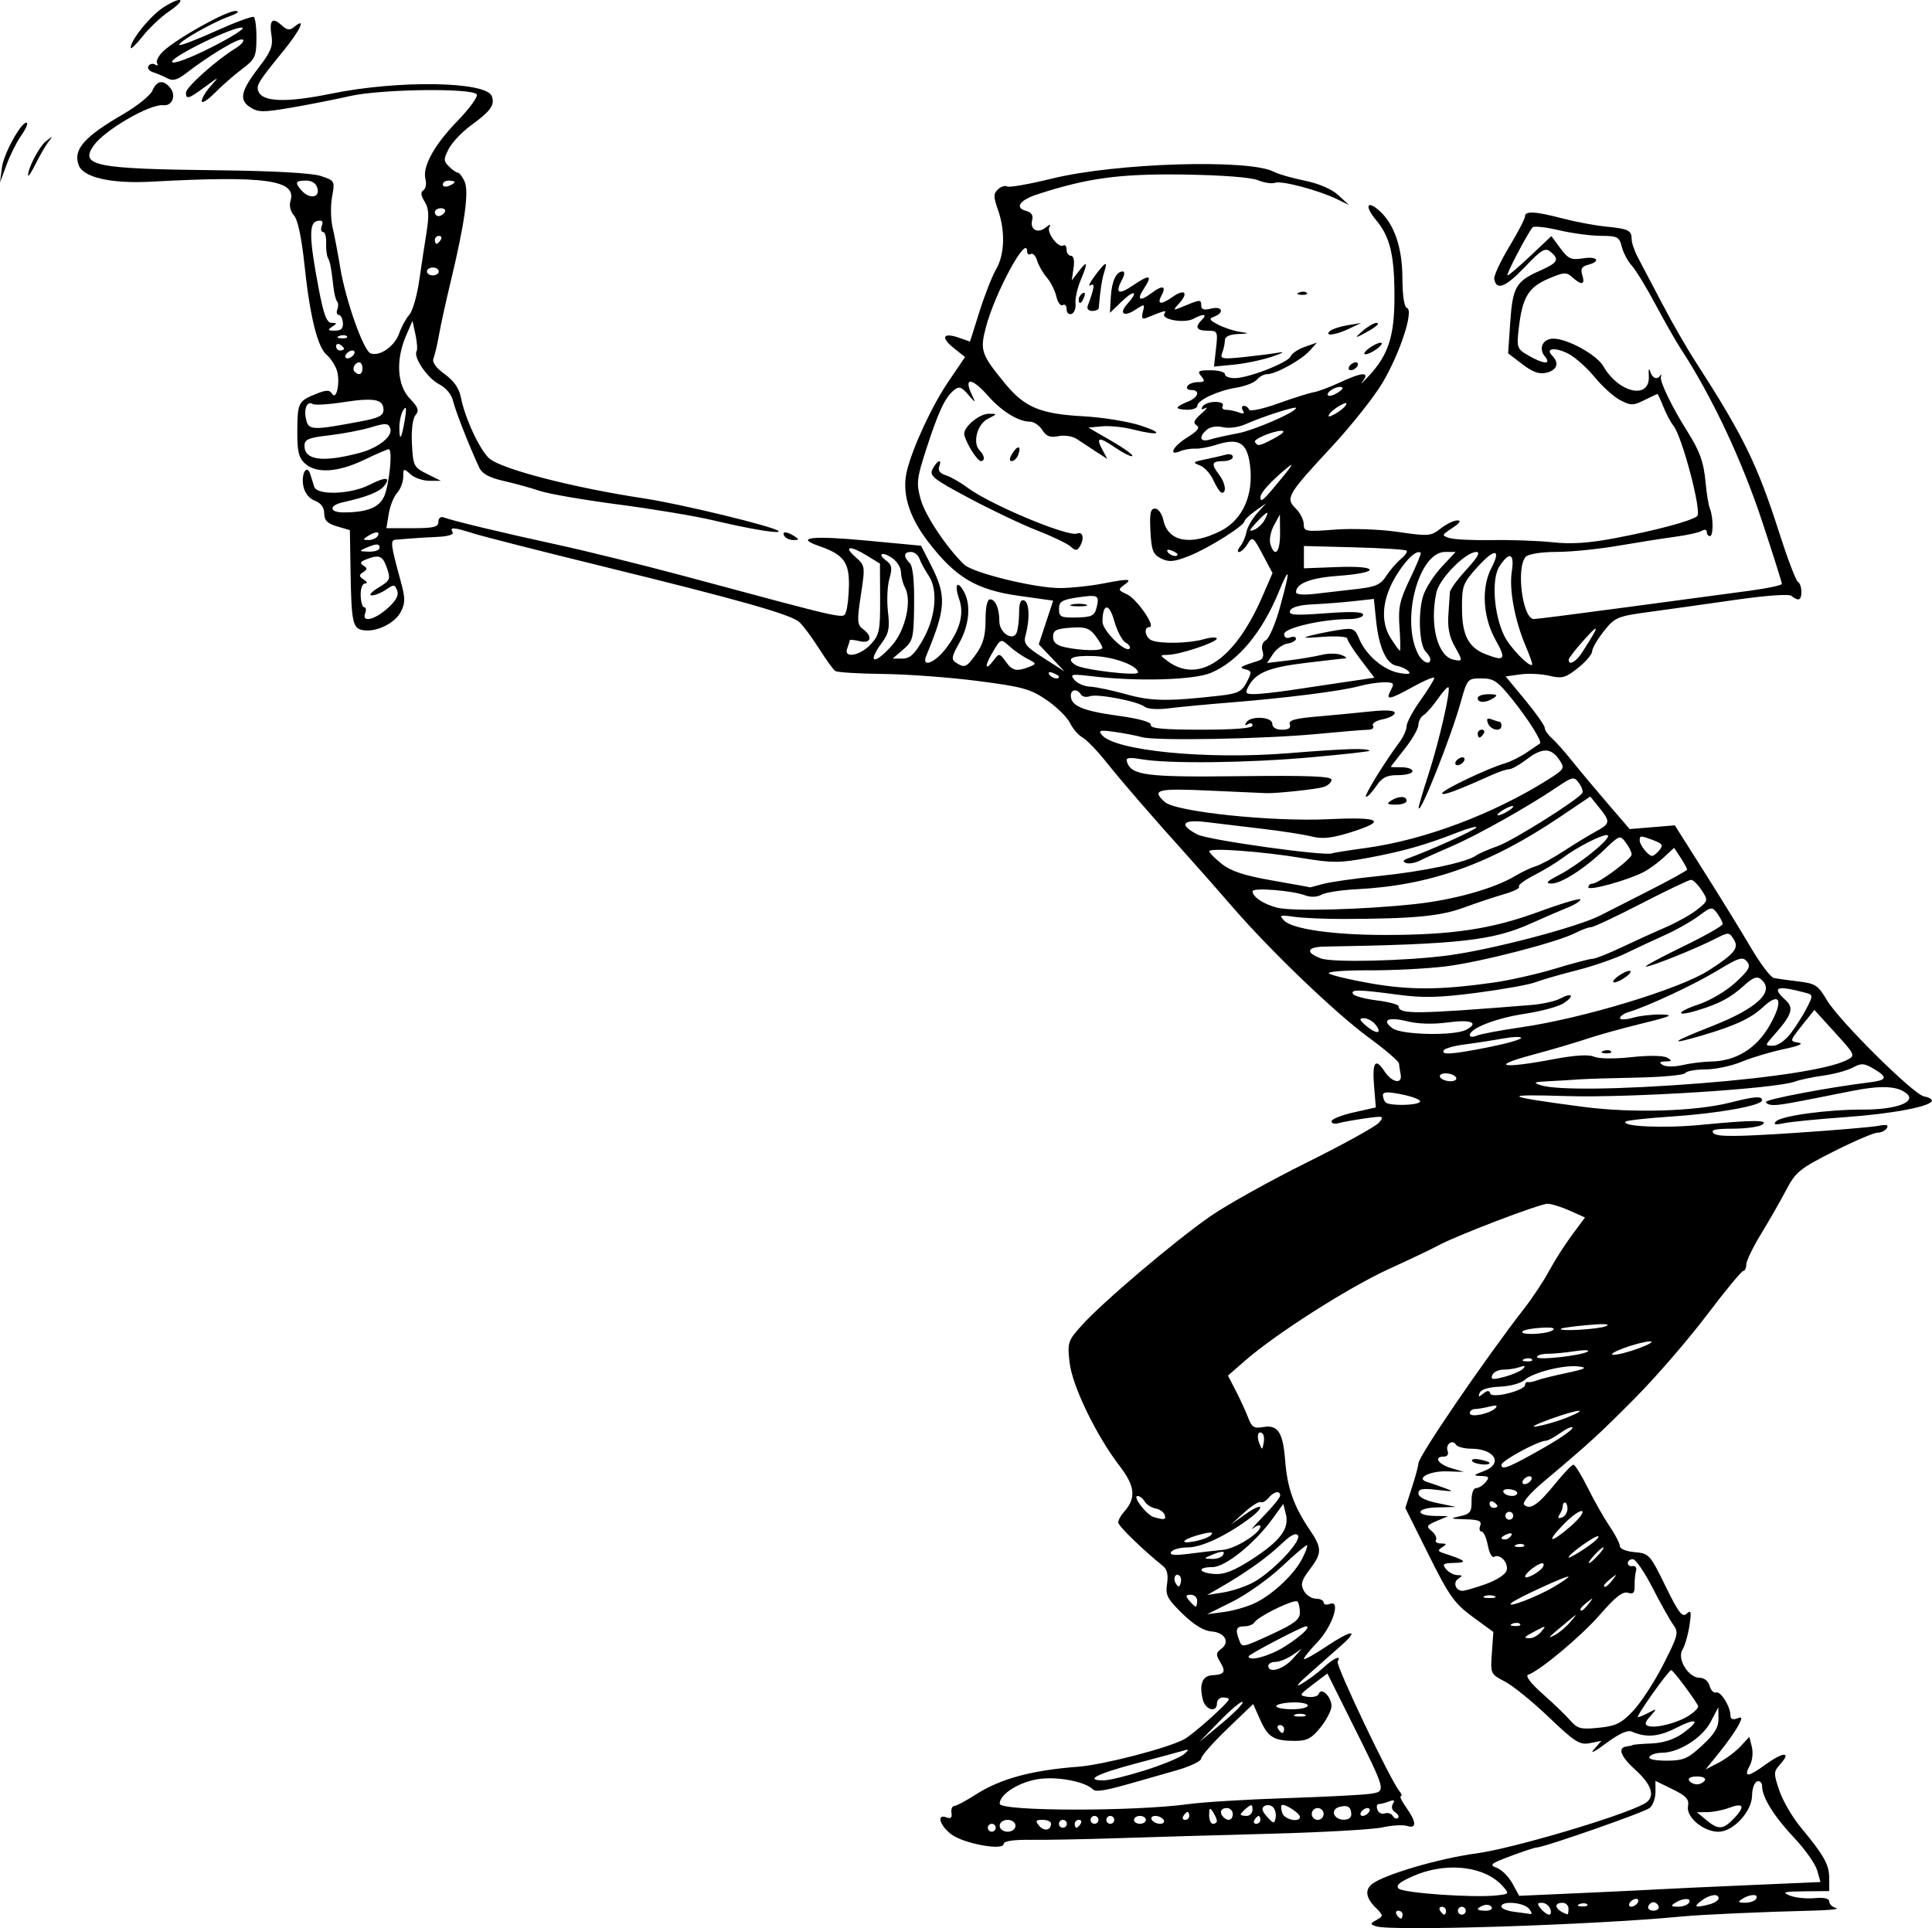 <?xml version="1.0" encoding="UTF-8" standalone="no"?>
<!-- Created with Inkscape (http://www.inkscape.org/) -->

<svg
   width="82.817mm"
   height="82.655mm"
   viewBox="0 0 82.817 82.655"
   version="1.1"
   id="svg3159"
   inkscape:version="1.2 (dc2aedaf03, 2022-05-15)"
   sodipodi:docname="Kid with slinshot.svg"
   xmlns:inkscape="http://www.inkscape.org/namespaces/inkscape"
   xmlns:sodipodi="http://sodipodi.sourceforge.net/DTD/sodipodi-0.dtd"
   xmlns="http://www.w3.org/2000/svg"
   xmlns:svg="http://www.w3.org/2000/svg"
   xmlns:rdf="http://www.w3.org/1999/02/22-rdf-syntax-ns#"
   xmlns:cc="http://creativecommons.org/ns#"
   xmlns:dc="http://purl.org/dc/elements/1.1/">
  <title
     id="title3188">Kid with slinshot</title>
  <sodipodi:namedview
     id="namedview3161"
     pagecolor="#ffffff"
     bordercolor="#666666"
     borderopacity="1.0"
     inkscape:showpageshadow="2"
     inkscape:pageopacity="0.0"
     inkscape:pagecheckerboard="0"
     inkscape:deskcolor="#d1d1d1"
     inkscape:document-units="mm"
     showgrid="false"
     inkscape:zoom="7.2571346"
     inkscape:cx="153.57301"
     inkscape:cy="4.4783515"
     inkscape:window-width="1920"
     inkscape:window-height="991"
     inkscape:window-x="-9"
     inkscape:window-y="-9"
     inkscape:window-maximized="1"
     inkscape:current-layer="layer1" />
  <defs
     id="defs3156" />
  <g
     inkscape:label="Lager 1"
     inkscape:groupmode="layer"
     id="layer1"
     transform="translate(96.305,30.753)">
    <path
       id="path2969"
       style="fill:#000000;stroke-width:0.169"
       d="m -88.579,-30.74 c -0.043,-0.049 -0.282,0.03 -0.682,0.277 -0.569,0.352 -1.442,1.416 -1.442,1.758 0,0.084 0.231,-0.138 0.514,-0.494 0.283,-0.356 0.784,-0.83 1.114,-1.054 0.386,-0.262 0.54,-0.439 0.497,-0.487 z m 2.36,0.46 c -0.378,-0.012 -2.489,1.165 -3.082,1.718 -0.207,0.193 -0.328,0.428 -0.27,0.522 0.058,0.094 0.022,0.12 -0.079,0.057 -0.101,-0.062 -0.232,-0.036 -0.291,0.059 -0.059,0.095 0.031,0.217 0.2,0.269 0.169,0.053 0.444,0.17 0.611,0.259 0.226,0.121 0.422,0.073 0.762,-0.189 1.043,-0.803 2.271,-1.539 2.458,-1.475 0.11,0.038 -0.033,0.214 -0.32,0.392 -0.829,0.513 -2.104,1.657 -2.104,1.888 0,0.303 0.115,0.268 0.816,-0.248 0.621,-0.458 0.622,-0.458 0.242,-0.032 -0.21,0.235 -0.381,0.524 -0.381,0.641 0,0.117 0.251,-0.04 0.557,-0.349 0.306,-0.309 0.832,-0.77 1.169,-1.023 0.558,-0.419 0.613,-0.534 0.619,-1.308 0.004,-0.467 -0.049,-0.883 -0.117,-0.926 -0.068,-0.042 -0.796,0.227 -1.618,0.598 -0.822,0.371 -1.527,0.642 -1.567,0.602 -0.101,-0.101 1.344,-0.933 2.108,-1.214 0.402,-0.148 0.505,-0.235 0.287,-0.243 z m 1.606,0.424 v 5.17e-4 c -0.096,0.049 -0.112,0.26 -0.052,0.637 0.068,0.427 -0.034,0.689 -0.502,1.297 -0.816,1.058 -0.908,1.442 -0.421,1.762 0.343,0.225 0.558,0.228 1.744,0.025 0.744,-0.127 1.886,-0.352 2.538,-0.5 1.342,-0.303 5.263,-0.353 5.438,-0.07 0.058,0.094 -0.31,0.602 -0.819,1.128 -1.017,1.051 -1.521,1.971 -1.379,2.514 0.051,0.194 0.01,0.403 -0.09,0.465 -0.126,0.078 -0.109,0.228 0.052,0.485 0.178,0.283 0.198,0.595 0.085,1.304 -0.082,0.512 -0.226,1.458 -0.319,2.102 -0.093,0.644 -0.284,1.296 -0.423,1.45 -0.139,0.154 -0.334,0.512 -0.433,0.795 -0.193,0.554 -0.838,1.004 -1.225,0.856 -0.308,-0.118 -1.069,-2.269 -1.302,-3.679 -0.1,-0.605 -0.247,-1.381 -0.328,-1.724 -0.081,-0.343 -0.09,-0.932 -0.021,-1.311 0.124,-0.678 0.117,-0.691 -0.486,-0.89 -0.383,-0.126 -2.04,-0.218 -4.422,-0.244 -5.251,-0.058 -5.921,-0.191 -5.314,-1.057 0.466,-0.666 2.424,-1.801 2.987,-1.732 0.381,0.047 0.565,-0.423 0.293,-0.75 -0.297,-0.357 -0.568,-0.312 -0.762,0.127 -0.092,0.208 -0.646,0.656 -1.232,0.996 -1.697,0.984 -2.174,1.527 -1.926,2.196 0.196,0.531 1.395,0.803 3.126,0.708 4.872,-0.265 6.239,-0.074 5.952,0.831 -0.062,0.194 0.002,0.452 0.151,0.618 0.164,0.182 0.328,0.955 0.453,2.147 0.228,2.165 0.558,3.503 0.945,3.824 0.15,0.125 0.342,0.406 0.425,0.626 0.179,0.471 0.011,1.374 -0.194,1.043 -0.105,-0.169 -0.246,-0.166 -0.698,0.017 -0.749,0.303 -0.781,0.369 -0.788,1.61 -0.005,0.855 0.061,1.125 0.333,1.371 0.481,0.435 1.414,0.376 2.53,-0.161 0.521,-0.251 0.996,-0.456 1.055,-0.456 0.184,0 0.02,1.585 -0.212,2.057 -0.224,0.455 -0.746,0.652 -1.727,0.652 -0.62,0 -0.634,-0.299 -0.021,-0.435 0.977,-0.216 1.546,-0.438 1.746,-0.679 0.334,-0.403 0.099,-0.43 -0.608,-0.069 -0.808,0.412 -2.252,0.462 -2.371,0.082 -0.044,-0.14 -0.12,-0.381 -0.169,-0.536 -0.146,-0.458 -0.402,-0.023 -0.298,0.507 0.058,0.295 0.247,0.536 0.495,0.63 0.263,0.1 0.401,0.288 0.401,0.545 0,0.297 0.134,0.432 0.55,0.554 l 0.55,0.162 0.027,1.693 c 0.036,2.279 0.089,2.528 0.553,2.596 0.577,0.085 1.355,-0.302 1.609,-0.799 0.188,-0.369 0.187,-0.582 -0.007,-1.289 -0.441,-1.609 -0.461,-1.777 -0.213,-1.793 0.128,-0.009 0.423,-0.032 0.656,-0.052 0.233,-0.02 0.752,-0.051 1.153,-0.069 0.436,-0.02 0.687,-0.101 0.625,-0.203 -0.14,-0.227 0.029,-0.215 0.932,0.067 0.419,0.131 2.857,0.752 5.418,1.38 5.925,1.453 8.138,2.078 8.507,2.406 0.162,0.144 0.54,0.65 0.841,1.126 0.301,0.475 0.616,0.913 0.702,0.973 0.085,0.06 1.002,0.117 2.038,0.128 1.035,0.01 2.864,0.146 4.063,0.3 1.928,0.249 2.271,0.343 2.963,0.818 0.43,0.295 0.882,0.739 1.003,0.987 0.121,0.248 0.361,0.525 0.533,0.618 0.172,0.092 0.627,0.562 1.01,1.043 0.68,0.854 2.032,2.414 3.573,4.124 0.421,0.467 1.259,1.419 1.863,2.116 1.646,1.899 4.404,4.541 5.837,5.591 0.699,0.512 1.277,1.008 1.284,1.101 0.007,0.093 0.04,0.303 0.071,0.466 0.085,0.443 -0.372,0.359 -0.69,-0.126 -0.395,-0.603 -0.534,-0.405 -0.448,0.638 l 0.075,0.907 -0.95,0.213 c -0.522,0.117 -0.95,0.288 -0.95,0.381 0,0.093 0.134,0.13 0.297,0.082 0.163,-0.048 0.677,-0.14 1.143,-0.206 0.794,-0.112 0.831,-0.102 0.599,0.178 -0.136,0.164 -1.526,0.933 -3.09,1.709 -1.564,0.776 -3.419,1.809 -4.123,2.295 -1.515,1.047 -4.641,3.697 -5.529,4.687 -0.601,0.669 -0.623,0.739 -0.525,1.596 0.117,1.014 1.137,3.122 2.146,4.438 0.671,0.875 0.717,1.378 0.179,1.975 -0.132,0.147 -0.241,0.346 -0.241,0.442 0,0.149 1.043,1.164 1.921,1.87 0.177,0.142 0.232,0.385 0.173,0.762 -0.076,0.483 0.008,0.645 0.658,1.279 0.487,0.475 0.917,0.739 1.24,0.762 0.579,0.042 0.816,0.456 0.427,0.745 -0.231,0.172 -0.238,0.256 -0.048,0.567 0.259,0.424 0.189,0.54 -0.343,0.567 -0.422,0.021 -0.565,0.395 -0.4,1.049 0.111,0.444 0.605,0.571 0.605,0.156 0,-0.14 0.114,-0.254 0.254,-0.254 0.14,0 0.254,0.036 0.254,0.081 0,0.14 -1.543,1.519 -1.923,1.718 -0.726,0.381 -3.463,1.089 -4.524,1.17 -2.015,0.154 -3.342,0.515 -4.404,1.196 -0.411,0.264 -0.824,0.484 -0.917,0.489 -0.093,0.005 -0.147,0.14 -0.12,0.299 0.034,0.201 -0.031,0.259 -0.211,0.19 -0.447,-0.172 -0.293,0.356 0.212,0.73 0.54,0.4 2.236,0.707 2.236,0.405 0,-0.12 0.412,-0.183 1.143,-0.174 0.629,0.008 2.286,-0.023 3.683,-0.069 1.397,-0.046 4.369,-0.132 6.604,-0.192 2.235,-0.059 4.397,-0.182 4.803,-0.272 0.407,-0.09 0.883,-0.119 1.058,-0.063 0.42,0.133 0.408,-0.167 -0.031,-0.784 -0.193,-0.271 -0.298,-0.492 -0.234,-0.492 0.064,0 0.035,-0.099 -0.065,-0.22 -0.384,-0.462 -2.738,-5.401 -2.645,-5.55 0.184,-0.298 -0.16,-0.156 -0.591,0.244 -0.238,0.221 -0.661,0.537 -0.941,0.702 -0.318,0.188 -0.193,0.023 0.336,-0.443 0.464,-0.409 1.074,-0.948 1.354,-1.196 0.795,-0.703 0.445,-0.681 -0.632,0.04 -0.536,0.358 -0.974,0.601 -0.974,0.539 0,-0.062 0.259,-0.382 0.576,-0.712 0.642,-0.669 1.026,-1.832 0.544,-1.647 -0.15,0.058 -0.273,0.031 -0.273,-0.059 0,-0.09 -0.15,-0.164 -0.333,-0.164 -0.183,0 -0.415,-0.153 -0.515,-0.341 -0.148,-0.277 -0.101,-0.447 0.248,-0.905 0.537,-0.703 0.538,-0.921 0.005,-1.705 -0.68,-1.002 -0.963,-1.798 -1.053,-2.965 -0.095,-1.229 -0.313,-1.556 -0.96,-1.439 -0.367,0.067 -0.477,-0.002 -0.621,-0.389 -0.096,-0.258 -0.332,-0.773 -0.523,-1.145 l -0.348,-0.675 0.738,-0.644 c 1.324,-1.155 4.432,-3.135 6.159,-3.925 0.93,-0.425 1.881,-0.878 2.114,-1.007 0.743,-0.412 4.361,-1.794 4.684,-1.789 0.171,0.002 0.603,0.136 0.96,0.296 l 0.649,0.292 -0.565,0.762 c -0.311,0.419 -0.748,1.105 -0.972,1.524 -0.223,0.419 -0.702,1.143 -1.064,1.609 -1.697,2.183 -4.539,6.344 -4.539,6.646 0,0.095 -0.126,0.564 -0.281,1.042 l -0.281,0.869 1,2.009 c 0.88,1.768 1.107,2.087 1.887,2.658 l 0.887,0.649 -0.064,0.902 c -0.063,0.889 -0.056,0.906 0.552,1.219 0.339,0.174 1.188,0.863 1.887,1.53 1.123,1.072 1.327,1.202 1.763,1.115 l 0.493,-0.098 -0.324,0.371 c -0.178,0.204 0.053,0.088 0.513,-0.258 0.533,-0.401 0.932,-0.588 1.101,-0.515 0.635,0.275 1.158,0.233 1.916,-0.154 0.92,-0.47 1.067,-0.328 0.258,0.248 -0.349,0.248 -0.823,0.399 -1.313,0.419 -0.421,0.017 -0.785,0.047 -0.809,0.068 -0.023,0.02 -0.131,0.046 -0.24,0.058 -0.426,0.046 -0.291,0.422 0.361,1.012 0.739,0.668 0.869,1.184 0.364,1.454 -1.031,0.552 -5.67,1.921 -7.198,2.124 -1.581,0.21 -3.964,0.911 -4.464,1.314 -0.31,0.25 -0.259,0.59 0.15,0.999 0.346,0.346 0.348,0.369 0.05,0.536 -0.283,0.158 -0.286,0.183 -0.029,0.273 h 5.17e-4 c 0.636,0.223 9.28,-0.052 13.08,-0.417 0.883,-0.085 3.497,-0.202 5.673,-0.255 0.698,-0.017 1.137,-0.065 0.974,-0.108 -0.163,-0.043 -0.296,-0.169 -0.296,-0.281 0,-0.133 -0.221,-0.184 -0.635,-0.145 -0.349,0.032 -0.826,-0.018 -1.058,-0.112 -0.354,-0.143 -0.249,-0.172 0.635,-0.181 l 1.058,-0.01 -0.002,-0.551 c -0.001,-0.587 -0.215,-0.969 -1.229,-2.193 -0.351,-0.424 -0.76,-1.126 -0.908,-1.562 -0.252,-0.74 -0.25,-0.813 0.03,-1.123 0.501,-0.554 0.151,-0.555 -0.612,-0.002 -0.781,0.566 -0.968,0.574 -0.676,0.029 0.103,-0.192 0.138,-0.543 0.079,-0.78 l -0.108,-0.43 -0.381,0.411 c -0.209,0.226 -0.632,0.54 -0.938,0.699 l -0.557,0.288 0.596,-0.737 c 0.328,-0.406 0.691,-0.92 0.807,-1.144 0.184,-0.355 0.177,-0.393 -0.062,-0.302 -0.169,0.065 -0.274,0.018 -0.274,-0.124 0,-0.386 -0.418,-1.06 -0.616,-0.994 -0.103,0.034 -0.228,-0.093 -0.278,-0.283 -0.053,-0.201 -0.23,-0.345 -0.425,-0.345 -0.485,0 -0.984,-0.815 -0.738,-1.207 0.104,-0.166 0.238,-0.63 0.298,-1.029 0.091,-0.604 0.071,-0.691 -0.117,-0.513 -0.187,0.176 -0.348,-0.033 -0.911,-1.185 -0.661,-1.352 -0.705,-1.401 -1.319,-1.452 -0.354,-0.029 -0.635,-0.143 -0.635,-0.257 0,-0.112 -0.197,-0.495 -0.439,-0.851 -0.241,-0.355 -0.662,-1.097 -0.936,-1.648 -0.273,-0.551 -0.552,-0.999 -0.62,-0.994 -0.067,0.005 -0.427,0.384 -0.799,0.843 -0.721,0.888 -1.064,1.116 -1.31,0.87 -0.09,-0.09 0.249,-0.49 0.83,-0.979 2,-1.684 2.376,-2.028 3.951,-3.617 0.885,-0.893 2.255,-2.479 3.045,-3.523 0.79,-1.044 1.495,-1.899 1.566,-1.899 0.072,0 0.13,-0.124 0.13,-0.274 0,-0.151 0.285,-0.742 0.634,-1.313 0.349,-0.571 0.834,-1.419 1.078,-1.885 0.405,-0.773 0.581,-0.916 2.032,-1.649 0.874,-0.441 1.718,-0.804 1.876,-0.805 0.157,-0.001 0.341,-0.09 0.407,-0.197 0.086,-0.139 -0.024,-0.167 -0.375,-0.097 -0.273,0.054 -1.926,0.194 -3.673,0.309 -2.417,0.159 -3.224,0.162 -3.374,0.012 -0.15,-0.15 0.044,-0.198 0.811,-0.2 0.554,-10e-4 1.122,-0.077 1.261,-0.167 0.332,-0.215 -0.387,-0.214 -2.625,0.004 -1.573,0.153 -3.434,0.071 -3.221,-0.142 0.051,-0.051 0.945,-0.149 1.986,-0.218 1.99,-0.131 3.859,-0.468 3.859,-0.696 0,-0.19 -0.303,-0.168 -1.362,0.099 -1.515,0.382 -4.206,0.46 -6.314,0.183 -3.43,-0.451 -3.582,-0.551 -0.706,-0.461 2.685,0.084 8.988,-0.316 9.795,-0.622 0.201,-0.076 0.746,-0.191 1.211,-0.255 0.466,-0.065 1.036,-0.22 1.268,-0.345 0.362,-0.196 0.488,-0.188 0.889,0.049 0.624,0.369 0.589,0.491 -0.168,0.584 -1.751,0.215 -4.445,0.725 -4.445,0.841 0,0.072 0.147,0.132 0.326,0.132 0.313,0 0.678,-0.066 3.315,-0.594 1.292,-0.259 1.991,-0.229 2.391,0.103 0.435,0.361 -0.459,0.691 -1.859,0.686 -1.527,-0.005 -3.519,0.266 -3.746,0.509 -0.124,0.133 -0.03,0.155 0.335,0.077 0.279,-0.06 1.46,-0.177 2.625,-0.26 2.061,-0.147 3.725,-0.466 3.725,-0.713 0,-0.067 -0.15,-0.147 -0.334,-0.177 -0.445,-0.072 -3.654,-3.254 -4.172,-4.137 -0.368,-0.627 -0.49,-0.706 -1.216,-0.792 -0.444,-0.053 -0.919,-0.12 -1.056,-0.15 -0.137,-0.03 -0.585,-0.626 -0.995,-1.325 -0.411,-0.698 -1.309,-2.158 -1.996,-3.243 l -1.249,-1.974 -0.968,0.08 -0.968,0.08 -0.931,-1.082 c -0.512,-0.595 -1.198,-1.414 -1.524,-1.822 -0.326,-0.408 -0.726,-0.858 -0.889,-1 -0.163,-0.142 -0.297,-0.339 -0.297,-0.436 0,-0.097 -0.377,-0.633 -0.837,-1.19 l -0.837,-1.013 0.626,-0.088 c 0.344,-0.049 0.905,-0.022 1.247,0.059 0.548,0.13 0.694,0.09 1.228,-0.335 0.333,-0.266 0.606,-0.586 0.606,-0.713 0,-0.126 0.225,-0.513 0.5,-0.86 0.477,-0.602 0.569,-0.641 1.99,-0.834 0.819,-0.111 2.481,-0.344 3.691,-0.518 1.293,-0.185 2.268,-0.253 2.362,-0.164 0.088,0.083 0.222,0.15 0.296,0.15 0.188,0 0.171,-0.635 -0.02,-0.753 -0.086,-0.053 -0.443,-0.991 -0.793,-2.085 -0.949,-2.965 -1.542,-4.174 -3.628,-7.406 -0.361,-0.559 -0.994,-1.664 -1.407,-2.456 -0.413,-0.792 -0.874,-1.668 -1.024,-1.947 -0.15,-0.279 -0.274,-0.637 -0.274,-0.794 -10e-4,-0.381 -0.135,-0.446 -1.116,-0.543 -0.458,-0.045 -1.287,-0.201 -1.842,-0.346 -1.182,-0.309 -1.615,-0.332 -1.615,-0.085 0,0.098 -0.307,0.688 -0.682,1.31 -0.375,0.622 -0.661,1.24 -0.635,1.374 0.097,0.502 0.482,0.352 1.301,-0.507 0.721,-0.756 0.884,-0.854 1.108,-0.668 0.402,0.333 0.325,0.472 -0.457,0.818 -1.02,0.452 -1.163,0.701 -1.266,2.205 l -0.091,1.335 0.613,0.468 c 0.451,0.344 0.726,0.44 1.039,0.361 0.448,-0.112 0.549,-0.416 0.241,-0.725 -0.315,-0.315 0.087,-0.381 0.652,-0.107 0.296,0.143 0.814,0.596 1.15,1.007 0.336,0.41 0.837,0.863 1.114,1.006 0.452,0.233 0.555,0.233 1.028,-0.003 0.289,-0.144 0.543,-0.263 0.564,-0.263 0.021,0 0.136,0.248 0.256,0.55 0.12,0.303 0.312,0.665 0.427,0.805 0.372,0.45 1.23,3.708 1.022,3.879 -0.255,0.209 -1.745,0.608 -3.569,0.954 -1.071,0.203 -1.846,0.253 -2.625,0.168 -0.608,-0.066 -1.772,-0.108 -2.586,-0.094 -0.815,0.014 -1.642,-0.025 -1.84,-0.088 -0.345,-0.109 -0.34,-0.126 0.127,-0.434 0.315,-0.208 0.39,-0.321 0.212,-0.321 -0.15,-6.2e-4 -0.473,0.156 -0.717,0.347 -0.418,0.329 -0.52,0.337 -1.826,0.146 -0.775,-0.113 -1.968,-0.157 -2.712,-0.099 -1.244,0.096 -1.33,0.082 -1.33,-0.23 0,-0.183 -0.154,-0.488 -0.343,-0.676 -0.449,-0.449 -0.368,-0.589 1.54,-2.644 0.846,-0.911 1.831,-2.154 2.19,-2.764 0.749,-1.273 1.339,-3.088 1.037,-3.189 -0.118,-0.039 -0.193,-0.528 -0.195,-1.277 -0.004,-1.314 -0.349,-2.321 -0.99,-2.891 -0.542,-0.482 -0.638,-0.192 -0.135,0.406 0.598,0.711 0.787,1.51 0.784,3.304 -0.003,1.686 -0.265,2.483 -1.12,3.396 -0.266,0.285 -0.377,0.379 -0.246,0.211 0.331,-0.425 -0.008,-0.406 -1,0.056 -0.419,0.195 -0.914,0.38 -1.101,0.41 -0.186,0.03 -0.872,0.247 -1.524,0.481 -0.652,0.234 -1.211,0.353 -1.242,0.264 -0.031,-0.089 -0.131,-0.163 -0.222,-0.163 -0.091,0 -0.11,0.089 -0.043,0.198 0.084,0.135 0.028,0.162 -0.173,0.085 -0.163,-0.062 -0.408,-0.114 -0.546,-0.114 -0.137,0 -0.203,-0.076 -0.146,-0.169 0.059,-0.096 -0.079,-0.169 -0.318,-0.169 -0.233,0 -0.478,0.088 -0.544,0.195 -0.08,0.129 -0.04,0.153 0.117,0.072 0.131,-0.068 0.052,0.04 -0.176,0.24 -0.311,0.273 -0.36,0.397 -0.197,0.498 0.155,0.096 0.042,0.243 -0.39,0.51 -0.622,0.384 -0.852,0.826 -0.311,0.597 0.163,-0.069 0.449,-0.117 0.635,-0.107 0.186,0.01 0.59,-0.063 0.898,-0.163 0.97,-0.314 1.328,-0.106 1.454,0.848 0.171,1.292 -0.307,2.368 -1.267,2.848 -1.275,0.639 -2.239,0.458 -2.44,-0.457 -0.062,-0.285 -0.222,-0.51 -0.361,-0.51 -0.196,0 -0.238,0.206 -0.198,0.969 0.043,0.829 0.11,0.999 0.459,1.173 0.335,0.166 0.551,0.146 1.198,-0.109 0.825,-0.325 2.369,-1.295 2.378,-1.494 0.003,-0.063 0.212,-0.261 0.466,-0.44 l 0.46,-0.325 -0.386,0.426 c -0.212,0.234 -0.419,0.597 -0.459,0.808 -0.041,0.21 -0.162,0.489 -0.27,0.62 -0.108,0.13 -0.129,0.237 -0.047,0.237 0.082,0 0.248,-0.157 0.367,-0.349 0.207,-0.332 0.239,-0.31 0.643,0.451 l 0.425,0.8 -0.434,1.001 c -1.183,2.727 -2.738,3.776 -4.086,2.756 -0.318,-0.241 -0.317,-0.247 0.036,-0.252 0.504,-0.007 2.094,-0.536 2.094,-0.697 0,-0.072 -0.247,-0.06 -0.549,0.026 -0.623,0.179 -1.83,0.208 -2.231,0.054 -0.289,-0.111 -0.373,-0.574 -0.104,-0.574 0.292,0 -0.541,-1.21 -0.966,-1.404 -0.386,-0.176 -0.393,-0.202 -0.111,-0.408 0.363,-0.266 0.218,-0.273 -0.968,-0.045 -0.502,0.096 -1.293,0.18 -1.759,0.185 -1.071,0.013 -3.774,-0.648 -4.149,-1.014 -0.758,-0.74 -1.66,-2.094 -1.852,-2.782 -0.196,-0.701 -0.176,-0.887 0.24,-2.172 0.517,-1.596 0.798,-2.195 1.177,-2.51 0.222,-0.185 0.32,-0.156 0.613,0.182 0.327,0.376 0.338,0.378 0.17,0.031 -0.383,-0.792 -0.014,-0.771 0.698,0.04 0.57,0.649 1.293,1.092 1.783,1.092 0.168,0 0.406,0.161 0.529,0.358 0.17,0.272 0.335,0.335 0.693,0.263 0.262,-0.052 0.613,0.003 0.791,0.125 0.177,0.12 0.542,0.361 0.812,0.535 l 0.491,0.316 -0.208,-0.389 c -0.299,-0.559 -0.164,-0.58 0.562,-0.087 0.351,0.239 0.676,0.397 0.72,0.352 0.045,-0.045 -0.361,-0.337 -0.902,-0.65 l -0.984,-0.568 0.579,-0.055 c 0.318,-0.03 0.905,0.027 1.303,0.127 1.17,0.295 1.419,0.188 0.367,-0.158 -0.532,-0.175 -1.638,-0.354 -2.456,-0.399 -1.854,-0.101 -2.523,-0.38 -3.364,-1.405 -1.023,-1.247 -1.081,-1.414 -0.825,-2.4 0.382,-1.472 1.77,-4.036 1.77,-3.269 0,0.117 0.071,0.17 0.157,0.116 0.086,-0.053 0.21,0.075 0.274,0.286 0.064,0.211 0.25,0.536 0.413,0.722 0.163,0.186 0.347,0.551 0.409,0.811 0.061,0.26 0.186,0.427 0.276,0.371 0.09,-0.056 0.164,0.024 0.164,0.177 0,0.153 0.095,0.244 0.212,0.203 0.116,-0.041 0.193,-0.242 0.17,-0.445 -0.023,-0.203 0.072,-0.642 0.211,-0.976 0.332,-0.794 0.315,-0.908 -0.063,-0.418 l -0.309,0.401 0.078,-0.528 c 0.047,-0.322 0.004,-0.528 -0.111,-0.528 -0.104,0 -0.189,-0.119 -0.189,-0.264 0,-0.145 -0.062,-0.225 -0.139,-0.178 -0.213,0.132 -0.735,-0.563 -0.596,-0.794 0.078,-0.13 0.022,-0.122 -0.157,0.023 -0.346,0.28 -0.69,0.094 -0.582,-0.316 0.053,-0.203 -0.033,-0.334 -0.257,-0.393 -0.505,-0.132 -0.288,-0.46 0.467,-0.707 2.149,-0.702 3.537,-0.891 6.259,-0.853 1.641,0.023 2.904,0.119 3.204,0.242 0.272,0.112 0.605,0.162 0.739,0.111 0.271,-0.104 1.87,0.319 2.66,0.705 l 0.508,0.248 -0.459,-0.423 c -0.282,-0.26 -0.837,-0.499 -1.439,-0.621 -0.539,-0.109 -1.13,-0.278 -1.314,-0.377 -1.04,-0.559 -6.764,-0.388 -9.504,0.285 -0.981,0.241 -1.853,0.395 -1.939,0.342 -0.086,-0.053 -0.262,0.002 -0.391,0.122 -0.199,0.186 -0.199,0.318 -0.002,0.876 0.32,0.907 0.29,1.914 -0.075,2.542 -0.169,0.29 -0.491,1.109 -0.715,1.818 l -0.407,1.291 -0.48,-0.167 c -0.679,-0.237 -0.789,-0.012 -0.218,0.443 l 0.485,0.387 -0.718,1.058 c -0.692,1.018 -1.518,2.794 -1.769,3.802 -0.234,0.938 0.063,1.952 0.89,3.038 1.173,1.54 2.067,2.078 3.881,2.334 l 1.494,0.211 -0.309,0.936 -0.309,0.935 0.552,0.582 0.552,0.581 -0.891,-0.572 c -0.788,-0.505 -0.878,-0.621 -0.776,-0.995 0.19,-0.693 0.158,-1.402 -0.068,-1.479 -0.143,-0.049 -0.212,0.12 -0.212,0.52 0,0.326 -0.046,0.712 -0.102,0.858 -0.154,0.4 -0.745,0.017 -0.745,-0.483 0,-0.549 -0.166,-0.939 -0.399,-0.939 -0.121,0 -0.193,0.335 -0.193,0.889 0,0.659 -0.102,1.032 -0.393,1.439 -0.424,0.595 -0.495,0.626 -0.872,0.388 -0.212,-0.134 -0.193,-0.256 0.132,-0.834 0.434,-0.773 0.518,-1.631 0.213,-2.199 -0.286,-0.534 -0.431,-0.327 -0.211,0.302 0.223,0.639 0.039,1.327 -0.569,2.123 -0.482,0.632 -1.062,0.842 -0.838,0.303 0.843,-2.026 0.872,-2.553 0.209,-3.858 l -0.434,-0.852 -2.301,-0.217 c -2.39,-0.225 -3.146,-0.139 -2.059,0.235 1.027,0.353 1.282,0.688 1.268,1.67 -0.007,0.475 -0.064,0.99 -0.127,1.146 -0.127,0.313 0.228,0.391 -6.888,-1.521 -1.77,-0.476 -4.284,-1.097 -5.588,-1.38 -2.288,-0.497 -4.344,-0.992 -4.784,-1.151 -0.116,-0.042 -0.212,0.046 -0.212,0.195 0,0.223 -0.205,0.272 -1.123,0.272 H -79.742 l 0.1,-0.614 c 0.055,-0.338 0.217,-0.744 0.361,-0.902 0.144,-0.159 0.261,-0.466 0.261,-0.683 0,-0.371 0.018,-0.378 0.31,-0.114 0.17,0.154 0.533,0.28 0.805,0.28 h 0.495 l -0.593,-0.296 c -0.564,-0.282 -0.595,-0.344 -0.644,-1.284 -0.031,-0.595 0.03,-1.086 0.153,-1.234 0.165,-0.199 0.117,-0.336 -0.245,-0.714 -0.541,-0.564 -0.608,-1.648 -0.167,-2.674 l 0.282,-0.655 0.128,0.588 c 0.07,0.324 0.093,0.645 0.05,0.715 -0.153,0.248 0.459,1.151 0.952,1.407 0.301,0.156 0.546,0.445 0.61,0.722 0.098,0.423 0.7,1.957 1.124,2.864 0.121,0.259 0.432,0.429 1.039,0.566 0.477,0.108 1.172,0.299 1.544,0.426 0.373,0.127 1.896,0.391 3.386,0.586 1.49,0.195 3.319,0.501 4.064,0.679 1.572,0.375 2.916,0.596 2.793,0.459 -0.167,-0.186 -4.172,-1.158 -5.756,-1.398 -3.054,-0.462 -6.123,-1.256 -6.645,-1.719 -0.402,-0.357 -1.045,-1.736 -1.209,-2.593 -0.078,-0.406 -0.297,-0.726 -0.698,-1.016 -0.381,-0.276 -0.548,-0.511 -0.481,-0.677 0.057,-0.14 0.164,-0.597 0.238,-1.016 0.074,-0.419 0.3,-1.446 0.501,-2.282 0.599,-2.486 0.789,-3.851 0.596,-4.28 -0.094,-0.21 -0.224,-0.381 -0.288,-0.381 -0.064,0 -0.236,-0.119 -0.382,-0.265 -0.238,-0.238 -0.239,-0.315 -0.006,-0.765 0.142,-0.275 0.58,-0.733 0.973,-1.018 0.82,-0.594 1.01,-0.864 0.867,-1.235 -0.244,-0.636 -4.016,-0.693 -6.89,-0.104 -1.905,0.39 -2.938,0.358 -3.113,-0.097 -0.102,-0.266 -0.015,-0.406 1.087,-1.759 0.712,-0.875 0.969,-1.44 0.463,-1.02 -0.21,0.174 -0.314,0.162 -0.564,-0.065 -0.099,-0.089 -0.181,-0.147 -0.248,-0.174 -0.05,-0.02 -0.091,-0.022 -0.122,-0.006 z m -1.295,0.29 c 0.11,0.038 -0.501,0.422 -1.358,0.854 -0.901,0.454 -1.601,0.715 -1.661,0.619 -0.119,-0.193 2.718,-1.577 3.018,-1.473 z m -9.239,4.087 c -0.172,-0.172 -0.994,1.279 -1.073,1.894 l -0.085,0.658 0.281,-0.762 c 0.154,-0.419 0.433,-0.976 0.618,-1.237 0.186,-0.261 0.302,-0.511 0.259,-0.553 z m 1.056,0.605 c -0.014,-0.003 -0.09,0.054 -0.237,0.169 -0.298,0.235 -0.787,1.17 -0.772,1.476 0.004,0.073 0.154,-0.161 0.333,-0.52 0.179,-0.359 0.424,-0.778 0.544,-0.932 0.099,-0.127 0.146,-0.191 0.132,-0.194 z m 10.904,1.863 c 0.261,0 0.435,0.119 0.492,0.338 0.106,0.404 -0.353,0.461 -0.684,0.085 -0.302,-0.343 -0.265,-0.424 0.192,-0.424 z m 6.115,0 c 0.14,0 0.254,0.03 0.254,0.067 0,0.037 -0.115,0.11 -0.254,0.164 -0.14,0.054 -0.254,0.024 -0.254,-0.067 0,-0.09 0.114,-0.164 0.254,-0.164 z m -0.329,1.185 c 0.145,0 0.217,0.076 0.16,0.169 -0.058,0.093 -0.176,0.169 -0.264,0.169 -0.088,0 -0.16,-0.076 -0.16,-0.169 0,-0.093 0.119,-0.169 0.264,-0.169 z m -5.303,0.545 h 5.17e-4 c 0.211,-0.044 0.266,0.015 0.193,0.205 -0.056,0.146 -0.033,0.267 0.051,0.267 0.084,0 0.145,0.209 0.135,0.466 -0.01,0.256 0.022,0.541 0.072,0.635 0.102,0.191 0.148,0.435 0.236,1.227 0.033,0.302 0.106,0.596 0.162,0.652 0.056,0.056 0.06,0.208 0.01,0.339 -0.05,0.131 -0.022,0.238 0.061,0.238 0.083,0 0.163,0.152 0.177,0.338 0.018,0.244 -0.078,0.338 -0.345,0.336 -0.301,-0.002 -0.323,-0.033 -0.116,-0.167 0.221,-0.143 0.218,-0.165 -0.022,-0.167 -0.211,-0.002 -0.341,-0.347 -0.557,-1.484 -0.407,-2.145 -0.421,-2.809 -0.058,-2.885 z m 52.467,0.26 c 0.202,0.023 0.467,0.069 0.747,0.135 0.559,0.132 1.37,0.241 1.802,0.243 0.716,0.002 0.797,0.044 0.902,0.468 0.064,0.256 0.255,0.618 0.426,0.805 0.171,0.186 0.629,0.936 1.018,1.666 0.389,0.73 0.873,1.578 1.074,1.886 1.343,2.05 2.626,4.774 3.509,7.449 0.46,1.393 0.836,2.584 0.836,2.645 0,0.061 -0.628,0.194 -1.397,0.297 -0.768,0.102 -3.111,0.416 -5.207,0.698 -2.095,0.282 -3.907,0.513 -4.026,0.514 -0.49,0.003 -0.777,-2.239 -0.343,-2.674 0.117,-0.117 0.676,-0.203 1.312,-0.204 0.61,-3.5e-4 1.795,-0.119 2.633,-0.263 0.838,-0.144 1.943,-0.318 2.455,-0.387 0.512,-0.068 1.027,-0.183 1.143,-0.255 0.118,-0.073 0.211,-0.052 0.211,0.049 0,0.099 0.06,0.179 0.133,0.179 0.154,0 0.152,-0.812 -0.002,-1.185 -0.058,-0.14 -0.139,-0.635 -0.181,-1.101 -0.08,-0.884 -0.246,-1.352 -0.783,-2.201 -0.644,-1.02 -1.183,-2.128 -1.134,-2.331 0.028,-0.115 0.018,-0.151 -0.021,-0.082 -0.125,0.224 -0.354,0.136 -0.443,-0.169 -0.048,-0.163 -0.072,-0.077 -0.055,0.192 0.067,1.04 -1.281,0.758 -1.95,-0.408 -0.28,-0.488 -1.536,-1.181 -2.141,-1.181 -0.453,0 -0.651,0.417 -0.363,0.764 0.296,0.357 -0.062,0.335 -0.712,-0.044 -0.488,-0.284 -0.504,-0.332 -0.406,-1.179 0.151,-1.31 0.41,-1.741 1.262,-2.107 0.673,-0.289 0.778,-0.295 1.035,-0.063 0.395,0.358 0.556,0.323 0.424,-0.092 -0.084,-0.265 -0.026,-0.373 0.242,-0.443 0.58,-0.152 0.401,-0.378 -0.22,-0.278 -0.497,0.081 -0.625,0.023 -0.961,-0.43 l -0.387,-0.524 -0.892,0.843 c -0.49,0.464 -0.935,0.843 -0.988,0.843 -0.089,0 0.851,-1.799 1.077,-2.063 0.027,-0.032 0.166,-0.033 0.368,-0.011 z m -47.249,0.381 c 0.099,0 0.132,0.076 0.074,0.169 -0.058,0.093 -0.138,0.169 -0.179,0.169 -0.041,0 -0.074,-0.076 -0.074,-0.169 0,-0.093 0.081,-0.169 0.179,-0.169 z m 28.545,1.212 c -0.063,0.025 -0.204,0.191 -0.437,0.505 -0.216,0.293 -0.299,0.474 -0.183,0.402 0.202,-0.125 0.169,0.114 -0.121,0.886 -0.044,0.116 0.043,0.212 0.193,0.212 0.15,0 0.277,-0.057 0.283,-0.127 0.066,-0.779 0.133,-1.219 0.233,-1.532 0.081,-0.254 0.096,-0.372 0.033,-0.347 z m -28.809,0.143 c 0.14,0 0.254,0.076 0.254,0.169 0,0.093 -0.115,0.169 -0.254,0.169 -0.14,0 -0.254,-0.076 -0.254,-0.169 0,-0.093 0.114,-0.169 0.254,-0.169 z m 29.575,0.169 c -0.282,0 -0.476,0.415 -0.514,1.098 l -0.037,0.674 0.516,-0.495 c 0.539,-0.516 0.723,-0.433 0.235,0.107 -0.382,0.423 -0.163,0.586 0.343,0.255 0.393,-0.258 0.407,-0.254 0.317,0.09 -0.069,0.264 -0.031,0.334 0.145,0.263 0.825,-0.335 0.882,-0.348 0.777,-0.179 -0.153,0.248 0.855,0.424 1.242,0.217 0.428,-0.229 0.617,-0.211 0.37,0.036 -0.32,0.32 -0.241,0.474 0.242,0.474 0.428,0 0.442,0.029 0.359,0.769 l -0.087,0.769 0.869,-0.085 c 0.478,-0.047 1.212,-0.202 1.631,-0.344 0.419,-0.142 0.555,-0.22 0.301,-0.174 -0.254,0.046 -0.933,0.133 -1.51,0.194 -0.951,0.099 -1.039,0.082 -0.936,-0.186 0.062,-0.162 0.113,-0.403 0.113,-0.535 0,-0.153 0.2,-0.249 0.55,-0.265 0.516,-0.024 0.522,-0.03 0.082,-0.097 -0.258,-0.039 -0.673,-0.177 -0.922,-0.306 -0.381,-0.198 -0.408,-0.253 -0.166,-0.345 0.453,-0.174 0.338,-0.462 -0.137,-0.343 -0.314,0.079 -0.423,0.039 -0.423,-0.153 0,-0.233 -0.063,-0.233 -0.622,5.17e-4 -0.621,0.259 -0.622,0.259 -0.312,-0.084 0.403,-0.445 0.221,-0.624 -0.278,-0.274 -0.523,0.366 -0.7,0.342 -0.482,-0.067 0.214,-0.399 0.027,-0.438 -0.433,-0.09 -0.506,0.383 -0.652,0.305 -0.335,-0.179 0.395,-0.603 0.266,-0.643 -0.469,-0.144 -0.627,0.426 -0.777,0.335 -0.45,-0.275 0.098,-0.182 0.107,-0.328 0.021,-0.328 z m 7.749,0.868 c -0.059,-0.002 -0.126,0.008 -0.187,0.033 -0.135,0.054 -0.095,0.094 0.102,0.102 0.178,0.007 0.279,-0.033 0.222,-0.089 -0.028,-0.028 -0.079,-0.044 -0.137,-0.046 z m -9.471,0.065 c -0.092,0.057 -0.167,0.175 -0.167,0.263 0,0.244 0.122,0.19 0.234,-0.103 0.058,-0.15 0.029,-0.218 -0.067,-0.16 z m 12.594,1.272 c -0.106,-0.001 -0.373,0.154 -0.593,0.346 -0.314,0.274 -0.328,0.311 -0.061,0.175 0.574,-0.294 0.856,-0.518 0.654,-0.52 z m -0.654,0.002 -0.593,0.1 c -0.326,0.055 -0.665,0.169 -0.753,0.252 -0.25,0.235 0.262,0.169 0.838,-0.109 z m -43.617,0.525 c 0.059,0.002 0.11,0.018 0.138,0.046 0.056,0.056 -0.044,0.096 -0.222,0.089 -0.197,-0.008 -0.237,-0.048 -0.102,-0.102 0.061,-0.024 0.128,-0.035 0.187,-0.033 z m 41.724,0.317 -0.521,0.182 c -0.287,0.1 -0.56,0.283 -0.608,0.407 -0.104,0.27 -1.813,0.936 -2.402,0.936 -0.229,0 -0.417,-0.076 -0.417,-0.169 0,-0.093 -0.276,-0.169 -0.613,-0.169 -0.526,0 -0.583,0.036 -0.403,0.254 0.176,0.212 0.153,0.254 -0.138,0.254 -0.192,0 -0.397,0.076 -0.454,0.169 -0.058,0.093 0.015,0.169 0.16,0.169 0.413,0 0.309,0.33 -0.16,0.508 -0.233,0.089 -0.423,0.201 -0.423,0.25 0,0.049 0.19,0.089 0.423,0.089 0.233,0 0.424,-0.074 0.424,-0.165 0,-0.244 0.881,-0.656 1.672,-0.783 0.381,-0.061 0.779,-0.216 0.885,-0.344 0.106,-0.128 0.301,-0.233 0.433,-0.233 0.367,0 1.458,-0.598 1.82,-0.998 z m 2.731,0.006 c -0.099,-0.003 -0.327,0.107 -0.508,0.243 -0.181,0.137 -0.248,0.251 -0.149,0.254 0.099,0.003 0.327,-0.107 0.508,-0.243 0.181,-0.137 0.248,-0.251 0.149,-0.254 z m -44.729,0.058 h 5.17e-4 c 0.031,-0.014 0.073,-0.008 0.119,0.021 0.093,0.058 0.169,0.138 0.169,0.179 0,0.041 -0.076,0.075 -0.169,0.075 -0.093,0 -0.169,-0.081 -0.169,-0.179 0,-0.049 0.019,-0.083 0.05,-0.096 z m 0.648,0.275 c 0.093,0 0.122,0.076 0.065,0.169 -0.058,0.093 -0.181,0.169 -0.274,0.169 -0.093,0 -0.123,-0.076 -0.065,-0.169 0.058,-0.093 0.181,-0.169 0.274,-0.169 z m 0.3,0.508 c 0.072,0 0.131,0.115 0.131,0.254 0,0.265 -0.15,0.331 -0.334,0.146 -0.127,-0.126 0.012,-0.4 0.203,-0.4 z m 42.71,0 c -0.093,0 -0.216,0.076 -0.274,0.169 -0.058,0.093 -0.029,0.169 0.065,0.169 0.093,0 0.217,-0.076 0.274,-0.169 0.058,-0.093 0.028,-0.169 -0.065,-0.169 z m -0.722,1.055 c 0.065,-0.009 0.119,-0.001 0.149,0.028 0.041,0.041 -0.084,0.16 -0.279,0.264 -0.194,0.104 -0.353,0.119 -0.353,0.032 0,-0.131 0.288,-0.298 0.483,-0.324 z m -41.84,0.554 c 0.662,-0.042 0.886,0.087 0.886,0.429 0,0.238 -0.203,0.347 -0.889,0.477 -2.15,0.408 -2.311,0.405 -2.425,-0.049 -0.117,-0.465 0.035,-0.831 0.282,-0.679 0.089,0.055 0.688,0.019 1.331,-0.081 0.326,-0.051 0.595,-0.084 0.815,-0.098 z m 42.137,0.137 c 0.038,-3.13e-4 0.034,0.033 -0.007,0.099 -0.063,0.102 -0.272,0.27 -0.464,0.373 -0.251,0.134 -0.317,0.135 -0.235,0.002 0.063,-0.102 0.272,-0.27 0.464,-0.373 0.125,-0.067 0.205,-0.101 0.242,-0.101 z m -40.323,0.208 c 0.053,-0.02 0.047,0.138 -0.013,0.502 -0.141,0.84 -0.238,0.975 -0.235,0.325 0.001,-0.272 0.081,-0.608 0.176,-0.748 0.031,-0.045 0.055,-0.072 0.073,-0.079 z m 38.188,0.002 c 0,0.178 -1.815,0.965 -2.519,1.092 -0.431,0.078 -0.955,0.195 -1.164,0.26 -0.435,0.135 -0.51,-0.111 -0.129,-0.427 0.146,-0.121 0.433,-0.163 0.684,-0.1 0.245,0.062 0.667,0.004 0.976,-0.134 0.721,-0.322 2.153,-0.781 2.153,-0.691 z m -13.166,0.249 c -0.395,-0.003 -1.058,0.536 -1.058,0.86 0,0.102 0.131,0.407 0.291,0.677 0.16,0.27 0.35,0.491 0.423,0.491 0.19,0 0.164,-0.24 -0.05,-0.453 -0.318,-0.318 -0.108,-1.129 0.352,-1.361 0.415,-0.209 0.415,-0.213 0.042,-0.215 z m -25.869,0.446 c 0.117,0.006 0.165,0.065 0.209,0.179 0.127,0.33 -0.507,0.839 -1.307,1.051 -1.586,0.419 -2.37,0.319 -2.37,-0.302 0,-0.276 0.167,-0.347 1.058,-0.45 0.582,-0.067 1.387,-0.221 1.789,-0.342 0.318,-0.096 0.504,-0.142 0.621,-0.136 z m 38.235,0.303 c 0.127,-0.026 0.224,-0.029 0.256,0.003 0.037,0.037 -0.165,0.187 -0.449,0.333 -0.595,0.308 -0.65,0.317 -0.769,0.124 -0.066,-0.107 0.581,-0.382 0.962,-0.459 z m -11.09,0.695 c -0.051,-0.015 -0.151,0.067 -0.268,0.254 -0.131,0.209 -0.142,0.331 -0.03,0.331 0.097,0 0.221,-0.118 0.276,-0.261 0.076,-0.199 0.073,-0.309 0.022,-0.324 z m 9.094,0.302 c -0.054,-0.018 -0.128,-0.017 -0.209,0.006 -0.163,0.046 -0.563,0.138 -0.889,0.204 -0.525,0.107 -0.552,0.136 -0.232,0.254 0.199,0.074 0.465,0.368 0.592,0.654 0.127,0.286 0.288,0.521 0.359,0.521 0.211,0 0.145,-0.421 -0.121,-0.772 -0.352,-0.465 -0.319,-0.582 0.164,-0.582 0.233,0 0.424,-0.081 0.424,-0.181 0,-0.05 -0.034,-0.086 -0.087,-0.103 z m -12.511,0.292 c -0.061,0.019 -0.164,0.13 -0.266,0.321 -0.159,0.296 -0.004,0.422 1.56,1.257 0.955,0.51 2.27,1.135 2.922,1.389 0.652,0.253 1.296,0.563 1.431,0.688 0.193,0.178 0.275,0.182 0.379,0.018 0.217,-0.341 0.158,-0.676 -0.102,-0.577 -0.401,0.154 -3.741,-1.247 -4.718,-1.979 -0.3,-0.225 -0.713,-0.459 -0.918,-0.521 -0.234,-0.071 -0.338,-0.204 -0.279,-0.359 0.069,-0.18 0.052,-0.255 -0.009,-0.237 z m 15.103,0.163 c 0.024,0.018 -0.128,0.221 -0.469,0.633 -0.756,0.914 -0.852,0.997 -0.852,0.738 0,-0.182 0.419,-0.648 1.09,-1.211 0.138,-0.116 0.216,-0.171 0.23,-0.16 z m -1.051,2.049 c 0.058,-0.019 0.027,0.081 -0.089,0.299 -0.094,0.175 -0.304,0.37 -0.468,0.433 -0.221,0.085 -0.193,0.004 0.11,-0.319 0.242,-0.257 0.389,-0.394 0.447,-0.412 z m 0.564,0.065 0.007,0.804 h -5.17e-4 c 0.007,0.816 -0.222,1.078 -0.414,0.473 -0.058,-0.182 0.01,-0.544 0.151,-0.804 z m -38.717,0.77 c 0.081,0 0.104,0.054 0.038,0.161 -0.058,0.093 -0.234,0.168 -0.391,0.167 -0.247,-0.002 -0.251,-0.025 -0.032,-0.167 0.166,-0.107 0.305,-0.161 0.386,-0.161 z m 17.517,5.168e-4 c -0.081,0 -0.104,0.054 -0.038,0.161 0.058,0.093 0.234,0.168 0.391,0.167 0.247,-0.002 0.251,-0.025 0.032,-0.167 -0.166,-0.107 -0.305,-0.161 -0.386,-0.161 z m -17.517,0.519 c 0.09,0 0.123,0.049 0.123,0.149 0,0.093 -0.209,0.165 -0.466,0.158 -0.413,-0.011 -0.427,-0.029 -0.127,-0.158 0.231,-0.099 0.379,-0.149 0.47,-0.149 z m 39.746,0.064 2.159,0.057 c 1.188,0.031 2.198,0.095 2.244,0.142 0.047,0.047 -0.068,0.211 -0.254,0.366 -0.186,0.155 -0.468,0.482 -0.625,0.727 -0.237,0.368 -0.457,0.464 -1.27,0.554 h -5.17e-4 c -0.541,0.06 -1.345,0.152 -1.787,0.206 -0.474,0.057 -0.804,0.029 -0.804,-0.068 0,-0.38 0.621,-0.62 1.824,-0.706 1.807,-0.13 1.768,-0.445 -0.046,-0.376 l -1.44,0.055 v -0.479 z m -19.447,0.097 c 0.103,-0.009 0.365,0.097 0.731,0.323 l 0.543,0.335 0.007,1.509 c 0.006,1.367 -0.031,1.551 -0.402,1.951 -0.459,0.495 -1.178,0.619 -1.007,0.174 0.057,-0.147 0.103,-0.301 0.103,-0.342 0,-0.041 0.19,-0.026 0.423,0.032 0.493,0.124 0.583,-0.199 0.145,-0.52 -0.246,-0.18 -0.256,-0.349 -0.087,-1.458 0.189,-1.24 0.187,-1.259 -0.239,-1.636 -0.266,-0.235 -0.321,-0.36 -0.217,-0.369 z m 13.607,0.069 h 5.17e-4 c 0.028,-0.012 0.083,-0.005 0.159,0.024 0.145,0.055 0.263,0.131 0.263,0.167 0,0.137 -0.323,0.06 -0.422,-0.101 -0.03,-0.048 -0.028,-0.079 5.17e-4,-0.09 z m -11.003,0.089 h 5.17e-4 c 0.143,0 0.308,0.133 0.366,0.296 0.059,0.163 0.235,0.487 0.391,0.72 0.412,0.613 0.307,1.776 -0.249,2.752 -0.353,0.619 -0.555,0.804 -0.877,0.804 h -0.418 l 0.452,-0.389 c 0.426,-0.367 0.453,-0.478 0.469,-1.945 0.011,-1.015 -0.055,-1.627 -0.189,-1.762 -0.28,-0.28 -0.259,-0.476 0.053,-0.476 z m 22.9,0 h 5.17e-4 0.446 l -0.593,0.635 c -0.326,0.349 -0.683,0.901 -0.791,1.227 -0.237,0.712 -0.179,2.13 0.099,2.408 0.11,0.11 0.2,0.261 0.2,0.335 h -5.17e-4 c 0,0.265 -0.33,0.13 -0.511,-0.208 -0.769,-1.437 0.004,-4.398 1.149,-4.398 z m 1.332,0 c 0.191,0 0.06,0.232 -0.424,0.758 -0.384,0.417 -0.703,0.855 -0.708,0.974 -0.005,0.118 -0.034,0.559 -0.065,0.978 -0.038,0.522 0.047,0.941 0.27,1.333 0.358,0.63 0.355,0.665 -0.056,0.573 -0.682,-0.153 -1.023,-1.502 -0.728,-2.877 0.128,-0.595 1.253,-1.738 1.711,-1.738 z m -2.45,0.008 c 0.027,0.003 0.051,0.014 0.07,0.033 0.027,0.027 -0.183,0.533 -0.467,1.124 -0.44,0.917 -0.505,1.221 -0.444,2.071 0.04,0.548 0.047,0.997 0.017,0.997 -0.031,0 -0.211,-0.248 -0.401,-0.55 -0.458,-0.73 -0.354,-1.729 0.286,-2.74 0.32,-0.506 0.641,-0.847 0.846,-0.921 0.034,-0.012 0.065,-0.017 0.092,-0.014 z m 3.24,0.039 c 0.111,0.008 0.074,0.225 -0.145,0.648 -0.436,0.842 -0.361,2.106 0.18,3.072 0.472,0.841 0.403,0.941 -0.425,0.616 -0.737,-0.289 -1.008,-0.813 -1.012,-1.957 -0.004,-0.979 0.038,-1.089 0.66,-1.777 0.372,-0.411 0.63,-0.611 0.741,-0.603 z m -26.267,0.047 c 0.061,-0.028 0.229,0.021 0.446,0.173 0.204,0.143 0.371,0.413 0.371,0.6 0,0.187 0.08,0.491 0.178,0.674 0.295,0.552 0.01,1.812 -0.557,2.457 -0.756,0.862 -1.098,0.784 -0.443,-0.101 0.301,-0.406 0.346,-0.638 0.263,-1.338 -0.055,-0.466 -0.028,-1.099 0.061,-1.407 0.131,-0.455 0.108,-0.6 -0.124,-0.77 -0.21,-0.155 -0.256,-0.26 -0.195,-0.288 z m 26.943,0.093 h 5.17e-4 c 0.094,0.039 0.118,0.259 0.056,0.65 -0.122,0.763 0.13,2.112 0.598,3.204 0.176,0.412 0.3,0.769 0.274,0.794 -0.123,0.12 -0.959,-0.75 -1.2,-1.249 -0.446,-0.922 -0.549,-2.44 -0.202,-2.97 0.215,-0.328 0.379,-0.468 0.473,-0.429 z m -48.517,0.019 c 0.161,0.033 0.251,0.181 0.354,0.478 0.167,0.479 0.142,0.537 -0.364,0.846 -0.299,0.182 -0.428,0.332 -0.285,0.332 0.142,3.5e-4 0.421,-0.113 0.618,-0.251 0.323,-0.226 0.37,-0.222 0.472,0.042 0.078,0.203 -0.048,0.437 -0.409,0.76 -0.57,0.509 -1.123,0.631 -0.963,0.212 0.054,-0.14 0.035,-0.254 -0.041,-0.254 -0.076,0 -0.145,-0.229 -0.153,-0.508 -0.008,-0.285 0.074,-0.509 0.186,-0.511 0.119,-0.002 0.097,-0.07 -0.054,-0.169 -0.211,-0.138 -0.215,-0.192 -0.024,-0.315 0.186,-0.12 0.188,-0.174 0.011,-0.283 -0.164,-0.102 -0.137,-0.167 0.109,-0.263 0.142,-0.056 0.258,-0.094 0.355,-0.112 0.072,-0.013 0.134,-0.015 0.188,-0.004 z m 38.937,0.762 c 0.082,-0.079 -0.019,0.386 -0.302,1.407 -0.193,0.697 -0.463,1.329 -0.6,1.406 -0.152,0.086 -0.209,0.266 -0.146,0.467 0.068,0.215 0.013,0.356 -0.162,0.411 -0.813,0.256 -0.879,0.3 -0.564,0.376 0.267,0.064 0.272,0.115 0.049,0.546 -0.209,0.404 -0.381,0.491 -1.142,0.578 -2.238,0.254 -2.946,0.244 -4.028,-0.059 -0.605,-0.169 -1.301,-0.316 -1.546,-0.325 -0.245,-0.009 -0.547,-0.14 -0.671,-0.29 -0.206,-0.248 -0.134,-0.262 0.783,-0.153 1.936,0.23 4.346,0.158 5.072,-0.15 1.16,-0.493 2.186,-1.721 2.911,-3.484 0.18,-0.438 0.295,-0.682 0.344,-0.73 z M -49.603,-5.203 c 0.392,-0.022 0.404,0.099 0.302,0.504 -0.086,0.343 -0.21,0.403 -0.855,0.417 -0.672,0.014 -0.754,-0.025 -0.754,-0.362 0,-0.319 0.12,-0.396 0.777,-0.495 0.225,-0.034 0.399,-0.057 0.53,-0.065 z m 12.19,0.125 0.096,0.932 c 0.119,1.15 0.441,1.856 0.885,1.936 0.186,0.033 0.414,0.14 0.507,0.236 0.116,0.12 -0.015,0.141 -0.418,0.066 -0.668,-0.125 -1.412,-0.767 -1.702,-1.466 -0.177,-0.427 -0.259,-0.466 -0.817,-0.383 -0.341,0.051 -0.886,0.158 -1.212,0.238 -0.46,0.114 -0.356,0.129 0.465,0.067 0.582,-0.044 1.058,-0.01 1.058,0.074 0,0.085 0.262,0.496 0.581,0.915 l 0.581,0.762 -1.216,0.18 c -0.669,0.099 -1.732,0.258 -2.363,0.352 -0.63,0.094 -1.338,0.172 -1.572,0.172 -0.374,0 -0.404,-0.042 -0.245,-0.338 0.311,-0.581 0.88,-0.812 2.456,-1.001 0.838,-0.101 1.6,-0.188 1.693,-0.195 0.093,-0.007 0.017,-0.071 -0.169,-0.144 -0.186,-0.073 -0.567,-0.075 -0.846,-0.004 -0.279,0.07 -0.92,0.178 -1.424,0.238 l -0.916,0.11 0.258,-0.39 c 0.142,-0.215 0.421,-0.415 0.62,-0.444 0.199,-0.03 0.362,-0.123 0.362,-0.207 0,-0.084 -0.115,-0.108 -0.254,-0.055 -0.153,0.059 -0.254,0.001 -0.254,-0.145 0,-0.261 1.641,-0.64 2.771,-0.64 0.339,0 0.615,-0.084 0.615,-0.186 0,-0.129 -0.485,-0.149 -1.611,-0.064 -1.33,0.1 -1.595,0.08 -1.521,-0.111 0.057,-0.148 0.412,-0.247 0.976,-0.272 0.487,-0.022 1.275,-0.083 1.75,-0.136 z m -12.651,0.208 c -0.107,0 -0.215,0.01 -0.296,0.032 -0.163,0.043 -0.03,0.078 0.296,0.078 0.326,0 0.46,-0.035 0.297,-0.078 -0.082,-0.021 -0.189,-0.032 -0.297,-0.032 z m 1.19,0.158 c 0.098,-0.007 0.223,0.185 0.332,0.577 0.12,0.428 0.34,0.847 0.489,0.93 0.149,0.084 0.224,0.199 0.167,0.256 -0.189,0.189 -1.163,-0.777 -1.16,-1.152 0.003,-0.4 0.074,-0.604 0.172,-0.611 z m -1.145,0.857 c 0.326,0.013 0.474,0.107 0.662,0.35 0.166,0.216 0.303,0.449 0.305,0.519 0.004,0.147 -0.869,0.136 -1.605,-0.022 -0.358,-0.077 -0.508,-0.208 -0.508,-0.445 0,-0.278 0.132,-0.346 0.753,-0.391 0.156,-0.011 0.284,-0.016 0.393,-0.012 z m 22.099,0.054 c 0.084,-0.029 -0.105,0.302 -0.573,1.028 -0.26,0.403 -0.579,0.569 -0.568,0.296 0.003,-0.07 0.317,-0.47 0.697,-0.889 0.245,-0.27 0.394,-0.418 0.444,-0.435 z m -25.486,0.534 c 0.089,-0.035 0.18,0.047 0.359,0.209 0.197,0.18 0.548,0.424 0.779,0.544 0.399,0.206 0.403,0.223 0.085,0.348 -0.548,0.214 -0.725,0.174 -1.011,-0.226 -0.255,-0.357 -0.286,-0.363 -0.494,-0.085 -0.391,0.522 -0.439,0.317 -0.072,-0.305 0.177,-0.3 0.265,-0.45 0.355,-0.484 z m 3.994,0.639 c 0.86,0.031 1.888,0.415 1.888,0.705 0,0.164 -2.349,-0.112 -2.667,-0.314 -0.451,-0.285 -0.171,-0.425 0.779,-0.391 z m -1.92,0.697 h 5.16e-4 c 0.028,-0.012 0.083,-0.005 0.158,0.024 0.145,0.055 0.263,0.131 0.263,0.167 0,0.137 -0.323,0.06 -0.422,-0.101 -0.03,-0.048 -0.028,-0.079 5.17e-4,-0.09 z m 16.438,0.233 c 0.045,-0.01 0.07,-0.007 0.07,0.01 0,0.069 -0.267,0.5 -0.593,0.959 -0.326,0.458 -0.592,0.957 -0.592,1.107 0,0.151 -0.136,0.456 -0.301,0.678 -0.667,0.894 -1.557,2.351 -1.437,2.351 0.071,-2.7e-4 0.269,-0.21 0.44,-0.466 0.245,-0.366 0.443,-0.465 0.931,-0.465 0.341,0 0.62,-0.076 0.62,-0.169 0,-0.093 -0.209,-0.168 -0.466,-0.167 -0.256,9e-4 -0.466,-0.007 -0.466,-0.019 0,-0.011 0.266,-0.355 0.591,-0.764 0.325,-0.409 0.591,-0.873 0.593,-1.031 9e-4,-0.158 0.101,-0.349 0.222,-0.423 0.121,-0.074 0.396,-0.388 0.611,-0.696 0.215,-0.308 0.42,-0.532 0.455,-0.497 0.109,0.109 -0.406,2.351 -0.856,3.731 -0.236,0.724 -0.425,1.371 -0.42,1.438 0.03,0.371 1.376,-3.006 1.791,-4.492 0.292,-1.046 0.303,-1.058 0.9,-1.058 0.53,0 0.697,0.115 1.345,0.928 0.688,0.862 1.27,1.792 1.164,1.861 -0.025,0.016 -0.274,0.186 -0.553,0.376 -0.279,0.19 -0.698,0.402 -0.931,0.469 -0.747,0.217 -2.709,1.152 -2.709,1.291 0,0.122 0.631,-0.111 2.142,-0.791 0.293,-0.132 0.623,-0.24 0.731,-0.24 0.109,0 0.455,-0.197 0.77,-0.437 0.654,-0.499 1.035,-0.486 1.387,0.045 0.232,0.35 0.206,0.395 -0.484,0.831 -2.345,1.481 -5.327,2.6 -7.824,2.938 -0.731,0.099 -1.379,0.202 -1.439,0.229 -0.292,0.132 -5.311,-0.569 -5.77,-0.807 -0.82,-0.424 -0.657,-0.659 0.369,-0.534 0.489,0.059 1.575,0.19 2.413,0.289 0.838,0.099 1.791,0.248 2.118,0.331 0.441,0.112 0.853,0.07 1.601,-0.161 1.652,-0.511 1.386,-0.689 -0.871,-0.582 -2.456,0.116 -6.568,-0.315 -7.035,-0.738 -0.584,-0.529 -0.333,-0.591 1.943,-0.486 1.234,0.057 2.32,0.106 2.413,0.108 0.479,0.011 2.154,-0.169 2.452,-0.264 0.188,-0.06 0.342,-0.199 0.342,-0.31 0,-0.151 -0.982,-0.189 -3.937,-0.154 -4.012,0.048 -4.641,-0.032 -4.833,-0.614 -0.06,-0.181 0.074,-0.204 0.626,-0.111 1.173,0.198 4.526,0.16 7.252,-0.083 1.419,-0.126 2.556,-0.254 2.526,-0.283 -0.12,-0.12 -1.006,-0.093 -3.497,0.107 -3.49,0.28 -7.419,-0.104 -7.981,-0.781 -0.168,-0.202 -0.082,-0.223 0.547,-0.134 0.41,0.058 0.936,0.159 1.169,0.226 0.579,0.166 5.259,0.079 7.535,-0.139 1.024,-0.098 2,-0.179 2.169,-0.179 0.169,-8e-5 0.259,-0.077 0.201,-0.172 -0.059,-0.095 0.125,-0.218 0.413,-0.275 0.286,-0.057 0.519,-0.181 0.519,-0.276 0,-0.11 -0.38,-0.132 -1.058,-0.06 -0.582,0.062 -1.614,0.161 -2.294,0.219 -0.938,0.081 -1.215,0.161 -1.148,0.335 0.059,0.154 -0.05,0.228 -0.331,0.228 -0.259,0 -0.418,-0.097 -0.418,-0.254 0,-0.306 -0.933,-0.355 -1.117,-0.058 -0.075,0.121 -0.046,0.149 0.075,0.074 0.107,-0.066 0.195,-0.04 0.195,0.058 0,0.117 -0.765,0.179 -2.201,0.179 -1.6,0 -2.19,-0.054 -2.159,-0.199 0.028,-0.129 -0.477,-0.271 -1.44,-0.404 -1.485,-0.204 -1.989,-0.421 -1.989,-0.857 0,-0.276 0.272,-0.309 0.43,-0.052 0.061,0.099 0.231,0.135 0.378,0.079 0.318,-0.122 2.067,0.214 2.363,0.453 0.116,0.094 0.564,0.123 1.016,0.065 0.445,-0.057 1.647,-0.171 2.671,-0.253 2.384,-0.191 4.746,-0.49 5.503,-0.699 0.326,-0.09 0.805,-0.164 1.065,-0.164 0.419,-8.4e-4 0.452,0.037 0.29,0.338 -0.241,0.45 -0.082,0.425 0.974,-0.158 0.367,-0.202 0.683,-0.346 0.819,-0.376 z m 2.399,0.705 c -0.256,-0.001 -0.466,0.074 -0.466,0.167 0,0.214 0.346,0.214 0.677,0 0.198,-0.128 0.152,-0.165 -0.211,-0.167 z m -0.047,1.061 c -0.026,0.027 -0.018,0.088 0.02,0.188 0.114,0.296 0.577,0.38 0.577,0.104 0,-0.093 -0.032,-0.169 -0.071,-0.169 -0.039,0 -0.192,-0.046 -0.341,-0.103 -0.099,-0.038 -0.159,-0.045 -0.186,-0.019 z m -0.24,0.46 c -0.099,0 -0.179,0.076 -0.179,0.169 0,0.093 0.033,0.169 0.074,0.169 0.041,0 0.122,-0.076 0.179,-0.169 0.058,-0.093 0.024,-0.169 -0.074,-0.169 z m -0.837,1.185 c -0.093,0 -0.216,0.076 -0.274,0.169 h -5.17e-4 c -0.058,0.093 -0.028,0.169 0.065,0.169 0.093,0 0.216,-0.076 0.274,-0.169 0.058,-0.093 0.029,-0.169 -0.065,-0.169 z m 4.696,0.913 c 0.128,-0.026 0.194,0.043 0.299,0.187 0.123,0.168 0.189,0.359 0.148,0.426 -0.183,0.296 -2.983,2.053 -3.642,2.285 -0.402,0.142 -0.813,0.321 -0.915,0.398 -0.371,0.284 -2.265,0.685 -4.132,0.875 -1.054,0.107 -2.158,0.265 -2.454,0.35 -0.296,0.085 -0.54,0.148 -0.54,0.14 -6.1e-4,-0.008 -0.728,-0.141 -1.617,-0.296 -1.178,-0.205 -1.76,-0.396 -2.15,-0.705 -0.294,-0.233 -0.538,-0.478 -0.543,-0.545 -0.013,-0.163 2.281,0.006 4.033,0.298 1.238,0.206 1.592,0.204 2.794,-0.021 1.51,-0.283 2.432,-0.545 3.802,-1.081 0.496,-0.194 0.863,-0.291 0.816,-0.215 -0.075,0.121 -1.973,0.979 -2.904,1.313 -0.237,0.085 -0.27,0.147 -0.11,0.206 0.126,0.046 0.392,0.002 0.593,-0.099 0.2,-0.101 0.821,-0.381 1.38,-0.622 1.077,-0.464 3.23,-1.672 4.471,-2.509 0.352,-0.237 0.542,-0.359 0.669,-0.385 z m 0.787,0.767 0.38,0.472 c 0.494,0.613 0.483,0.687 -0.149,1.03 -0.292,0.159 -0.901,0.531 -1.354,0.827 -0.453,0.296 -0.995,0.591 -1.205,0.655 -0.209,0.063 -0.609,0.252 -0.889,0.42 -0.902,0.541 -2.637,1.028 -4.302,1.207 -2.246,0.241 -5.24,0.319 -5.899,0.155 -0.581,-0.145 -1.059,-0.464 -1.059,-0.705 0,-0.168 1.707,-0.034 2.264,0.178 0.226,0.086 0.503,0.074 0.689,-0.03 0.171,-0.096 0.838,-0.2 1.483,-0.233 3.151,-0.157 5.714,-1.064 8.711,-3.08 z m -8.088,0.022 c -0.128,0 -0.297,0.054 -0.463,0.161 -0.198,0.128 -0.152,0.164 0.211,0.166 0.256,10e-4 0.466,-0.073 0.466,-0.166 0,-0.107 -0.086,-0.161 -0.214,-0.161 z m 4.687,0.396 c 0.061,-0.018 0.099,-0.016 0.099,0.007 0,0.047 -0.152,0.166 -0.338,0.266 -0.186,0.1 -0.339,0.143 -0.339,0.097 0,-0.047 0.153,-0.166 0.339,-0.266 0.093,-0.05 0.178,-0.086 0.239,-0.103 z m 4.11,1.237 c 0.035,0.001 0.054,0.013 0.054,0.037 0,0.224 -1.299,1.255 -2.117,1.68 -0.506,0.263 -0.587,0.353 -0.32,0.359 0.425,0.009 1.428,-0.635 2.309,-1.482 0.615,-0.591 0.642,-0.6 0.884,-0.28 0.137,0.181 0.252,0.411 0.255,0.509 0.006,0.195 -1.425,1.26 -1.693,1.26 -0.09,0 -0.164,0.069 -0.164,0.154 0,0.166 1.681,-0.298 2.372,-0.655 0.232,-0.12 0.62,-0.403 0.863,-0.629 l 0.441,-0.41 0.279,0.425 c 0.153,0.234 0.279,0.462 0.279,0.507 0,0.045 -0.769,0.47 -1.709,0.945 -0.94,0.475 -1.835,0.931 -1.99,1.012 -0.934,0.494 -4.671,1.478 -6.546,1.725 -1.823,0.24 -4.95,0.314 -5.45,0.129 -0.682,-0.252 -0.612,-0.494 0.148,-0.507 5.794,-0.099 7.221,-0.259 8.852,-0.993 0.562,-0.253 1.269,-0.558 1.572,-0.679 0.303,-0.121 0.55,-0.278 0.55,-0.349 0,-0.071 -0.804,0.166 -1.787,0.528 -2.014,0.74 -3.698,0.994 -6.595,0.994 -2.202,1.3e-4 -3.964,-0.251 -4.318,-0.615 -0.228,-0.235 -0.185,-0.251 0.424,-0.164 0.373,0.054 1.325,0.095 2.117,0.093 3.022,-0.009 4.146,-0.116 5.165,-0.489 0.559,-0.205 1.342,-0.465 1.74,-0.58 0.399,-0.114 0.677,-0.255 0.619,-0.314 -0.058,-0.058 0.225,-0.275 0.63,-0.481 0.405,-0.206 0.965,-0.546 1.244,-0.754 0.633,-0.473 1.649,-0.985 1.893,-0.978 z m 1.498,0.064 c 0.08,-5.4e-4 0.23,0.053 0.511,0.16 0.375,0.143 0.417,0.215 0.244,0.423 -0.115,0.138 -0.257,0.249 -0.315,0.245 -0.165,-0.01 -0.529,-0.467 -0.529,-0.664 0,-0.109 0.009,-0.164 0.089,-0.164 z m 2.112,1.852 c 0.089,0 0.293,0.201 0.454,0.446 0.287,0.437 0.283,0.453 -0.187,0.828 -0.263,0.21 -0.869,0.55 -1.347,0.756 -0.477,0.206 -1.332,0.595 -1.901,0.866 -0.568,0.27 -1.129,0.491 -1.245,0.491 -0.117,0 -0.833,0.189 -1.592,0.419 -0.759,0.231 -1.951,0.5 -2.649,0.599 -2.265,0.321 -3.586,0.329 -5.28,0.032 -0.902,-0.159 -1.701,-0.351 -1.776,-0.427 -0.075,-0.076 0.701,-0.135 1.724,-0.13 1.023,0.005 2.508,-0.072 3.3,-0.171 1.505,-0.188 4.798,-1.041 5.565,-1.442 0.246,-0.128 0.534,-0.234 0.641,-0.234 0.107,-5.8e-4 1.08,-0.458 2.163,-1.017 1.083,-0.559 2.041,-1.016 2.13,-1.016 z m 0.848,1.234 c 0.104,-0.015 0.167,0.06 0.278,0.21 0.126,0.173 0.229,0.376 0.229,0.453 0,0.077 -0.781,0.518 -1.736,0.981 -0.955,0.463 -1.653,0.842 -1.553,0.844 0.219,0.003 2.117,-0.759 2.96,-1.188 0.589,-0.3 0.607,-0.299 0.811,0.028 0.227,0.364 0.023,0.614 -1.08,1.322 -1.242,0.798 -5.389,2.055 -8.039,2.438 v -5.17e-4 c -0.885,0.128 -1.742,0.289 -1.905,0.36 -0.163,0.07 -0.297,0.061 -0.297,-0.021 0,-0.295 1.125,-0.732 2.363,-0.919 0.694,-0.105 1.439,-0.307 1.656,-0.449 0.494,-0.324 0.38,-0.482 -0.145,-0.202 -0.214,0.114 -0.773,0.239 -1.242,0.276 -4.951,0.398 -5.68,0.406 -5.68,0.057 0,-0.075 -0.418,-0.189 -0.929,-0.253 -0.511,-0.064 -0.972,-0.187 -1.026,-0.273 -0.126,-0.204 0.241,-0.199 1.909,0.026 1.086,0.146 1.775,0.13 3.389,-0.08 1.114,-0.145 2.246,-0.348 2.516,-0.452 0.27,-0.104 1.062,-0.333 1.761,-0.509 0.698,-0.176 1.651,-0.505 2.117,-0.732 0.466,-0.226 1.228,-0.582 1.693,-0.79 0.466,-0.208 1.105,-0.57 1.421,-0.805 0.276,-0.205 0.423,-0.309 0.527,-0.323 z m 1.254,2.154 c 0.059,-0.011 0.106,-0.011 0.148,0.003 0.055,0.018 0.1,0.056 0.146,0.111 0.175,0.211 0.093,0.362 -0.488,0.899 -0.384,0.355 -1.09,0.775 -1.568,0.934 -0.991,0.329 -1.04,0.561 -0.055,0.259 0.937,-0.287 1.409,-0.539 1.981,-1.058 0.382,-0.347 0.561,-0.415 0.729,-0.275 0.622,0.517 -0.131,1.238 -2.106,2.015 -1.774,0.698 -1.913,0.835 -0.396,0.39 1.396,-0.41 2.076,-0.728 2.598,-1.215 0.734,-0.685 0.882,-0.267 0.279,0.789 -0.568,0.994 -1.45,1.536 -2.523,1.55 v 5.16e-4 c -0.326,0.004 -0.871,0.072 -1.211,0.151 -0.341,0.079 -0.72,0.078 -0.846,-0.002 -0.172,-0.109 -0.144,-0.147 0.11,-0.153 0.289,-0.007 0.299,-0.031 0.071,-0.164 -0.157,-0.092 -0.787,-0.101 -1.524,-0.021 -0.73,0.079 -1.402,0.072 -1.605,-0.019 -0.23,-0.103 -0.826,-0.066 -1.754,0.11 -2.174,0.412 -2.738,0.308 -0.945,-0.174 0.838,-0.225 1.905,-0.538 2.371,-0.696 0.466,-0.158 1.532,-0.455 2.37,-0.66 1.267,-0.31 1.41,-0.375 0.846,-0.389 -0.373,-0.009 -0.926,0.054 -1.228,0.141 -0.302,0.087 -0.549,0.092 -0.549,0.012 0,-0.08 0.171,-0.198 0.381,-0.261 0.832,-0.251 2.808,-1.176 3.802,-1.779 0.514,-0.312 0.79,-0.464 0.967,-0.499 z m -4.737,0.513 c -0.099,-0.003 -0.327,0.107 -0.508,0.243 -0.181,0.137 -0.248,0.251 -0.149,0.254 0.099,0.003 0.327,-0.106 0.508,-0.243 0.181,-0.137 0.248,-0.251 0.149,-0.254 z m 6.422,0.762 h 5.16e-4 c 0.143,-0.048 0.524,0.018 1.163,0.191 0.275,0.075 0.277,0.116 0.022,0.619 -0.15,0.297 -0.458,0.787 -0.685,1.09 -0.24,0.321 -0.563,0.55 -0.774,0.55 -0.357,0 -0.357,-0.006 0.051,-0.466 0.761,-0.859 0.858,-1.155 0.488,-1.49 -0.313,-0.284 -0.409,-0.446 -0.266,-0.495 z m 1.5,0.914 0.886,0.976 c 0.874,0.962 0.881,0.978 0.505,1.173 -0.713,0.37 -3.087,0.747 -6.284,0.998 -3.423,0.269 -6.147,0.302 -6.83,0.083 -0.359,-0.115 -0.308,-0.141 0.338,-0.173 0.419,-0.02 0.991,-0.055 1.27,-0.077 0.279,-0.022 1.402,-0.057 2.496,-0.078 1.093,-0.021 2.031,-0.108 2.084,-0.194 0.053,-0.086 0.44,-0.156 0.859,-0.156 0.42,0 1.12,-0.148 1.556,-0.329 0.436,-0.181 1.25,-0.424 1.809,-0.542 0.644,-0.135 0.875,-0.236 0.63,-0.276 -0.383,-0.063 -0.382,-0.068 0.146,-0.735 z m -19.321,0.357 c 0.152,-0.003 0.372,0.11 0.49,0.252 0.335,0.403 0.089,0.465 -0.361,0.09 -0.313,-0.261 -0.342,-0.339 -0.129,-0.343 z m 1.362,0.043 c 0.137,0.01 0.31,0.039 0.515,0.09 0.446,0.112 1.104,0.131 1.707,0.049 1.018,-0.138 1.388,0.004 0.813,0.312 -0.503,0.269 -2.766,0.225 -3.158,-0.062 -0.369,-0.27 -0.287,-0.419 0.124,-0.389 z m 5.153,0.761 c 0.146,-0.005 0.236,0.008 0.236,0.041 0,0.066 -0.628,0.244 -1.397,0.397 -1.573,0.312 -2.052,0.345 -1.919,0.13 0.05,-0.081 0.455,-0.193 0.899,-0.25 0.444,-0.056 1.17,-0.168 1.612,-0.249 0.221,-0.04 0.422,-0.064 0.568,-0.069 z m 3.948,0.566 c -0.059,-0.002 -0.126,0.008 -0.187,0.033 -0.135,0.054 -0.095,0.094 0.102,0.102 0.178,0.007 0.279,-0.033 0.222,-0.089 -0.028,-0.028 -0.079,-0.044 -0.137,-0.046 z m -6.948,0.993 c 0.186,0 0.386,0.076 0.443,0.169 0.058,0.093 -0.048,0.169 -0.234,0.169 -0.186,0 -0.386,-0.076 -0.443,-0.169 -0.058,-0.093 0.048,-0.169 0.234,-0.169 z m -2.504,0.818 c 0.132,-0.004 0.341,0.026 0.652,0.09 0.46,0.094 0.799,0.233 0.752,0.309 -0.102,0.165 -1.316,0.186 -1.476,0.025 -0.062,-0.062 -0.113,-0.201 -0.113,-0.309 0,-0.073 0.054,-0.111 0.186,-0.115 z m 9.335,9.937 c 0.132,0.008 0.151,0.036 0.047,0.081 -0.321,0.139 -2.083,0.239 -1.933,0.11 0.039,-0.034 0.566,-0.105 1.172,-0.159 0.341,-0.03 0.584,-0.041 0.715,-0.032 z m -2.717,0.15 c 0.461,-0.024 0.618,0.015 0.461,0.115 -0.278,0.176 -1.45,0.211 -1.277,0.038 0.065,-0.065 0.432,-0.133 0.816,-0.153 z m 4.462,0.606 c 0.153,-0.028 0.249,-0.03 0.249,0 0,0.06 -0.381,0.23 -0.847,0.379 -0.466,0.148 -0.846,0.217 -0.846,0.151 0,-0.066 0.381,-0.236 0.846,-0.379 0.233,-0.071 0.444,-0.124 0.598,-0.151 z m -2.603,0.357 c 0.105,3e-5 0.157,0.015 0.131,0.044 -0.157,0.173 -2.189,0.406 -2.189,0.252 0,-0.078 0.209,-0.142 0.466,-0.143 0.256,-0.001 0.771,-0.05 1.143,-0.109 0.186,-0.029 0.344,-0.044 0.45,-0.044 z m -2.411,0.345 c 0.059,0.002 0.11,0.018 0.138,0.046 0.056,0.056 -0.044,0.096 -0.223,0.089 -0.197,-0.008 -0.237,-0.048 -0.102,-0.102 0.061,-0.025 0.128,-0.035 0.187,-0.033 z m -0.187,0.338 h 5.17e-4 c 0.023,0.011 0.004,0.047 -0.054,0.109 -0.093,0.098 -0.45,0.254 -0.793,0.347 -0.512,0.138 -0.606,0.125 -0.532,-0.069 0.05,-0.13 0.267,-0.237 0.482,-0.237 0.215,0 0.531,-0.05 0.701,-0.11 0.107,-0.038 0.172,-0.051 0.195,-0.04 z m 2.334,0.014 v 5.17e-4 c 0.392,0.05 0.286,0.106 -0.525,0.278 -0.559,0.119 -1.131,0.261 -1.27,0.317 -0.14,0.056 -0.311,0.09 -0.381,0.075 -0.07,-0.015 -0.127,0.037 -0.127,0.115 0,0.244 -1.417,0.601 -1.492,0.376 -0.048,-0.144 -0.127,-0.143 -0.306,0.006 -0.191,0.158 -0.222,0.151 -0.151,-0.035 0.056,-0.147 0.382,-0.247 0.866,-0.266 0.427,-0.017 0.902,-0.144 1.057,-0.284 0.364,-0.328 1.7,-0.663 2.33,-0.583 z m -3.551,1.682 c 0.042,0.011 0.034,0.045 -0.022,0.102 -0.252,0.253 -1.101,0.421 -1.101,0.218 0,-0.095 0.096,-0.174 0.212,-0.175 0.116,-10e-4 0.402,-0.05 0.635,-0.108 0.142,-0.035 0.234,-0.047 0.276,-0.037 z m 3.538,0.22 c 0.146,-0.009 6.98e-4,0.092 -0.548,0.309 -0.353,0.14 -0.909,0.301 -1.235,0.359 -0.326,0.057 -0.065,-0.085 0.58,-0.317 0.618,-0.222 1.056,-0.342 1.203,-0.351 z m -0.297,0.701 c 0.025,2.2e-4 0.039,0.01 0.039,0.031 0,0.083 -0.553,0.465 -1.228,0.85 -1.484,0.845 -1.82,0.981 -1.82,0.734 0,-0.177 1.583,-1.035 1.91,-1.035 0.085,0 0.375,-0.158 0.645,-0.35 0.203,-0.144 0.378,-0.231 0.453,-0.23 z m -13.357,0.225 c 0.033,-0.003 0.073,0.015 0.118,0.06 0.055,0.055 0.072,0.239 0.037,0.409 -0.059,0.295 -0.068,0.294 -0.188,-0.011 -0.096,-0.244 -0.066,-0.449 0.033,-0.459 z m 8.264,0.421 c 0.049,0.008 0.097,0.039 0.135,0.101 0.059,0.095 0.35,0.174 0.647,0.175 1.021,0.005 1.392,0.642 0.557,0.958 -0.471,0.178 -0.483,0.2 -0.123,0.212 0.337,0.011 0.368,0.054 0.191,0.267 -0.116,0.14 -0.301,0.254 -0.411,0.254 -0.115,0 -0.196,0.234 -0.191,0.548 0.008,0.474 -0.059,0.563 -0.499,0.657 -0.451,0.097 -0.425,0.112 0.23,0.13 0.582,0.016 0.717,0.074 0.64,0.274 -0.054,0.14 -0.027,0.254 0.059,0.254 0.086,0 0.206,0.266 0.267,0.591 0.061,0.325 0.182,0.547 0.269,0.493 0.248,-0.153 0.625,0.251 0.539,0.579 -0.044,0.17 -0.427,0.42 -0.895,0.586 v 5.17e-4 c -0.449,0.16 -0.897,0.29 -0.996,0.29 -0.301,0 -0.426,-0.367 -0.178,-0.524 0.188,-0.119 0.18,-0.148 -0.042,-0.15 -0.152,-0.001 -0.371,-0.117 -0.487,-0.257 -0.18,-0.217 -0.127,-0.256 0.361,-0.266 0.586,-0.012 0.481,-0.109 -0.44,-0.407 -0.279,-0.09 -0.293,-0.134 -0.085,-0.266 0.207,-0.131 0.198,-0.158 -0.057,-0.16 -0.169,-0.001 -0.264,-0.07 -0.213,-0.152 0.051,-0.083 -0.03,-0.252 -0.18,-0.377 -0.245,-0.203 -0.223,-0.249 0.213,-0.435 l 0.487,-0.208 -0.541,-0.008 c -0.897,-0.013 -0.838,-0.344 0.065,-0.366 l 0.814,-0.02 -0.804,-0.168 c -0.514,-0.107 -0.805,-0.256 -0.805,-0.413 0,-0.194 0.171,-0.226 0.805,-0.151 0.719,0.085 0.75,0.076 0.296,-0.087 -0.279,-0.1 -0.616,-0.217 -0.748,-0.259 -0.479,-0.153 0.141,-0.471 0.874,-0.448 l 0.72,0.023 -0.55,-0.164 c -0.558,-0.166 -0.758,-0.492 -0.302,-0.492 0.144,0 0.21,-0.101 0.158,-0.237 -0.081,-0.211 0.073,-0.399 0.219,-0.375 z m 0.889,0.727 c -0.06,0.012 -0.085,0.039 -0.06,0.079 0.087,0.14 0.747,0.211 0.747,0.08 0,-0.036 -0.188,-0.101 -0.418,-0.145 -0.115,-0.022 -0.21,-0.026 -0.269,-0.014 z m 2.4,0.732 c 0.093,0 0.122,0.076 0.065,0.169 -0.058,0.093 -0.181,0.169 -0.274,0.169 -0.093,0 -0.122,-0.076 -0.065,-0.169 0.058,-0.093 0.181,-0.169 0.274,-0.169 z m -0.87,0.554 c 0.188,0.014 0.343,0.086 0.343,0.159 0,0.187 -0.468,0.167 -0.587,-0.026 -0.054,-0.087 0.056,-0.148 0.244,-0.133 z m -9.984,0.132 c 0.098,-0.02 0.166,0.025 0.166,0.141 0,0.082 -0.324,0.481 -0.72,0.887 -0.396,0.406 -0.586,0.634 -0.423,0.507 0.163,-0.127 0.296,-0.159 0.296,-0.072 0,0.285 -1.071,0.958 -1.6,1.005 -0.284,0.025 -0.928,0.099 -1.43,0.164 -0.666,0.085 -0.881,0.064 -0.794,-0.076 0.066,-0.106 0.386,-0.193 0.712,-0.193 0.581,0 1.623,-0.486 2.615,-1.219 0.734,-0.543 0.608,-0.738 -0.136,-0.211 l -0.635,0.45 0.578,-0.519 c 0.318,-0.286 0.633,-0.485 0.701,-0.443 0.067,0.042 0.217,-0.038 0.332,-0.176 0.116,-0.14 0.242,-0.224 0.34,-0.243 z m -5.946,0.16 c 0.093,0 0.229,0.106 0.304,0.235 0.074,0.129 0.282,0.263 0.46,0.297 0.179,0.034 0.356,0.156 0.395,0.273 0.071,0.214 -0.008,0.231 -0.466,0.099 -0.307,-0.089 -0.932,-0.903 -0.693,-0.903 z m 15.137,0.233 c 0.031,-0.014 0.073,-0.008 0.119,0.021 0.093,0.058 0.169,0.138 0.169,0.179 0,0.041 -0.076,0.074 -0.169,0.074 -0.093,0 -0.169,-0.081 -0.169,-0.179 0,-0.049 0.019,-0.082 0.05,-0.096 z m 3.18,0.046 c 0.049,0.005 0.099,0.081 0.11,0.223 0.013,0.175 -0.089,0.361 -0.227,0.414 -0.17,0.065 -0.208,0.029 -0.118,-0.113 0.073,-0.115 0.134,-0.26 0.136,-0.322 0.003,-0.14 0.05,-0.206 0.099,-0.201 z m -12.072,0.06 0.111,0.441 c 0.156,0.621 -0.244,1.15 -1.463,1.938 -0.757,0.489 -1.179,0.654 -1.597,0.624 -0.692,-0.049 -0.764,-0.294 -0.086,-0.294 0.547,0 1.807,-1.014 2.571,-2.069 z m 12.81,0.31 c 0.087,0.048 -0.135,0.34 -0.494,0.65 -0.888,0.768 -1.079,0.712 -0.299,-0.087 0.349,-0.358 0.706,-0.611 0.793,-0.563 z m -3.121,0.028 c 0.093,0 0.169,0.076 0.169,0.169 0,0.093 -0.076,0.169 -0.169,0.169 -0.093,0 -0.169,-0.076 -0.169,-0.169 0,-0.093 0.076,-0.169 0.169,-0.169 z m -12.779,0.893 h 5.17e-4 c 0.054,0.01 0.049,0.045 -0.012,0.107 -0.096,0.098 -0.439,0.222 -0.762,0.277 -0.702,0.118 -0.359,-0.151 0.428,-0.336 0.177,-0.042 0.291,-0.058 0.345,-0.049 z m 12.861,0.034 h 5.17e-4 c 0.028,0.012 0.03,0.043 5.17e-4,0.091 -0.057,0.092 -0.175,0.167 -0.263,0.167 -0.244,0 -0.19,-0.122 0.103,-0.234 0.075,-0.029 0.13,-0.036 0.159,-0.024 z m -9.233,0.035 c 0.04,0.002 0.071,0.02 0.092,0.054 0.158,0.256 -1.149,1.614 -1.955,2.031 -0.33,0.171 -0.902,0.358 -1.27,0.415 l -0.669,0.105 0.527,-0.302 c 1.1,-0.632 2.035,-1.294 2.629,-1.862 0.316,-0.302 0.526,-0.447 0.648,-0.442 z m 12.969,0.09 c 0.046,0.046 -0.223,0.287 -0.597,0.534 -0.374,0.248 -0.681,0.415 -0.681,0.372 0,-0.145 1.194,-0.991 1.278,-0.906 z m -3.324,0.323 c 0.059,0.002 0.109,0.018 0.137,0.046 0.056,0.056 -0.044,0.096 -0.222,0.089 -0.197,-0.008 -0.237,-0.048 -0.102,-0.102 0.061,-0.025 0.128,-0.035 0.187,-0.033 z m -9.162,0.06 c 0.031,0.031 -0.063,0.288 -0.209,0.572 -0.341,0.66 -1.204,1.484 -1.96,1.873 -0.326,0.168 -0.936,0.351 -1.355,0.408 l -0.762,0.103 1.095,-0.545 c 0.602,-0.3 1.554,-0.977 2.115,-1.506 0.561,-0.529 1.045,-0.936 1.076,-0.905 z m 12.699,0.088 c 0.047,0 -0.053,0.153 -0.222,0.339 -0.169,0.186 -0.345,0.338 -0.391,0.338 -0.047,0 0.053,-0.152 0.222,-0.338 0.169,-0.186 0.345,-0.339 0.391,-0.339 z m -16.342,0.189 h 5.16e-4 c 0.084,0 0.094,0.05 0.032,0.15 -0.058,0.093 -0.271,0.164 -0.475,0.157 -0.358,-0.011 -0.359,-0.017 -0.033,-0.157 0.233,-0.1 0.391,-0.15 0.475,-0.15 z m 17.607,0.319 c 0.119,0 0.5,0.553 0.845,1.228 0.345,0.675 0.745,1.387 0.887,1.582 0.24,0.329 0.21,0.452 -0.421,1.693 -0.374,0.736 -0.954,1.631 -1.288,1.987 -0.514,0.548 -0.744,0.662 -1.483,0.737 -0.767,0.078 -0.917,0.04 -1.22,-0.31 -0.19,-0.219 -0.723,-0.733 -1.185,-1.142 -0.509,-0.45 -0.755,-0.773 -0.624,-0.82 0.524,-0.186 2.291,-1.667 3.095,-2.595 0.637,-0.735 0.963,-0.989 1.18,-0.92 0.229,0.073 0.297,0.003 0.289,-0.292 -0.006,-0.213 0.021,-0.501 0.06,-0.641 0.039,-0.14 -0.025,-0.235 -0.141,-0.211 -0.116,0.023 -0.211,-0.034 -0.211,-0.127 0,-0.093 0.097,-0.169 0.217,-0.169 z m -3.89,0.175 c 0.075,-0.003 0.09,0.071 0.033,0.163 -0.136,0.22 -0.763,0.554 -0.763,0.407 0,-0.14 0.541,-0.563 0.73,-0.57 z m -15.649,0.493 h 5.16e-4 c 0.035,-0.004 0.076,0.013 0.119,0.056 v -0.001 c 0.056,0.056 0.07,0.199 0.031,0.316 -0.057,0.173 -0.097,0.173 -0.204,0 -0.106,-0.171 -0.053,-0.36 0.053,-0.371 z m 18.814,0.01 c 0.009,0.009 -0.043,0.078 -0.148,0.212 -0.221,0.282 -0.36,0.371 -0.36,0.232 0,-0.035 0.133,-0.168 0.296,-0.296 0.134,-0.105 0.203,-0.157 0.212,-0.148 z m -2.032,0.075 c 0,0.034 -0.285,0.23 -0.635,0.437 -0.723,0.429 -2.073,0.941 -1.819,0.69 0.185,-0.182 2.454,-1.225 2.454,-1.128 z m -16.192,0.772 c 0.151,0 0.274,0.115 0.274,0.254 0,0.14 -0.029,0.254 -0.064,0.254 -0.035,0 -0.159,-0.114 -0.275,-0.254 -0.173,-0.208 -0.16,-0.254 0.065,-0.254 z m 12.805,0.022 c 0.077,0 0.153,0.012 0.211,0.035 0.116,0.047 0.021,0.085 -0.211,0.085 -0.233,0 -0.328,-0.038 -0.212,-0.085 0.058,-0.024 0.135,-0.035 0.212,-0.035 z m 4.402,0.147 c 0.009,0.009 -0.042,0.078 -0.147,0.212 -0.128,0.163 -0.261,0.296 -0.297,0.296 -0.139,0 -0.05,-0.139 0.233,-0.36 0.134,-0.105 0.203,-0.157 0.211,-0.148 z m -12.743,0.113 c 0.055,-0.01 0.092,-0.008 0.107,0.007 0.058,0.058 0.105,0.272 0.105,0.475 0,0.292 -0.243,0.482 -1.157,0.903 -1.344,0.619 -1.316,0.614 -1.45,0.265 -0.171,-0.445 -0.119,-0.579 0.226,-0.579 0.181,0 0.377,-0.078 0.436,-0.173 0.139,-0.226 1.35,-0.833 1.732,-0.9 z m 12.032,0.592 c 0.022,-0.003 -0.057,0.092 -0.219,0.284 -0.185,0.218 -0.489,0.475 -0.676,0.571 -0.36,0.184 -0.307,0.128 0.505,-0.547 0.244,-0.203 0.369,-0.305 0.391,-0.308 z m -2.52,0.331 c 0.059,0.002 0.109,0.018 0.137,0.047 0.056,0.056 -0.044,0.096 -0.222,0.089 -0.197,-0.008 -0.237,-0.048 -0.102,-0.102 0.061,-0.025 0.128,-0.035 0.187,-0.033 z m -9.044,0.149 c 0.243,0 -0.182,0.407 -0.901,0.863 -0.654,0.415 -1.555,0.66 -1.555,0.423 0,-0.08 2.304,-1.286 2.457,-1.286 z m 10.225,0.023 c 0.026,0.008 -0.023,0.074 -0.13,0.203 -0.128,0.155 -0.35,0.282 -0.494,0.282 -0.307,0 -0.265,-0.049 0.303,-0.344 0.194,-0.101 0.294,-0.149 0.32,-0.141 z m -10.396,0.935 -0.41,0.452 c -0.403,0.444 -1.029,0.616 -1.029,0.283 0,-0.093 0.135,-0.169 0.301,-0.169 0.166,0 0.49,-0.127 0.72,-0.283 z m 15.833,0.919 c 0.078,-0.002 1.031,1.27 1.153,1.54 0.029,0.064 -0.141,0.243 -0.377,0.398 -0.492,0.322 -1.432,0.567 -1.76,0.457 -0.169,-0.057 -0.149,-0.157 0.085,-0.42 0.3,-0.338 0.298,-0.342 -0.064,-0.152 -0.203,0.107 -0.412,0.194 -0.464,0.194 -0.116,0 1.308,-2.012 1.426,-2.016 z m -14.74,0.143 1.082,2.172 c 1.454,2.918 1.445,2.881 0.755,2.987 -0.307,0.047 -1.931,0.131 -3.607,0.186 -1.676,0.055 -3.543,0.168 -4.149,0.252 v -5.17e-4 c -2.355,0.326 -8.128,0.317 -8.128,-0.013 0,-0.422 0.887,-0.966 1.74,-1.067 0.814,-0.096 1.935,0.13 2.261,0.456 0.121,0.121 0.544,0.049 1.756,-0.299 0.419,-0.12 1.238,-0.354 1.82,-0.52 0.582,-0.166 1.058,-0.391 1.058,-0.501 0,-0.11 0.502,-0.682 1.115,-1.271 l 1.115,-1.071 0.304,0.68 c 0.337,0.752 0.584,0.9 1.501,0.9 0.505,-2e-5 0.708,-0.109 1.087,-0.583 0.256,-0.321 0.466,-0.731 0.466,-0.911 0,-0.395 -0.44,-0.826 -0.54,-0.528 -0.035,0.106 -0.248,0.166 -0.471,0.134 -0.393,-0.057 -0.385,-0.075 0.213,-0.53 z m -3.634,1.223 c 0.052,0.052 -0.345,0.461 -0.883,0.908 l -0.978,0.813 0.883,-0.908 c 0.486,-0.499 0.926,-0.865 0.978,-0.813 z m 2.119,0.019 c 0.373,-0.015 0.677,0.045 0.677,0.133 0,0.088 -0.305,0.16 -0.677,0.16 -0.373,0 -0.677,-0.06 -0.677,-0.133 0,-0.073 0.305,-0.145 0.677,-0.16 z m 18.273,0.209 0.007,0.492 c 0.006,0.365 -0.174,0.659 -0.698,1.143 -0.618,0.57 -0.808,0.652 -1.534,0.652 -0.509,0 -0.788,-0.065 -0.723,-0.169 0.058,-0.093 0.293,-0.169 0.525,-0.169 0.722,0 1.73,-0.634 2.089,-1.314 z m -17.935,0.276 c 0.077,0 0.154,0.012 0.212,0.035 0.116,0.047 0.021,0.086 -0.212,0.086 -0.233,0 -0.328,-0.039 -0.211,-0.086 0.058,-0.024 0.135,-0.035 0.211,-0.035 z m -0.857,0.486 c 0.099,0 0.179,0.076 0.179,0.169 0,0.093 -0.033,0.169 -0.074,0.169 -0.041,0 -0.122,-0.076 -0.179,-0.169 -0.058,-0.093 -0.024,-0.169 0.074,-0.169 z m -3.968,1.057 c 0.051,0.006 -0.002,0.075 -0.157,0.2 -0.179,0.144 -0.934,0.454 -1.678,0.688 -0.744,0.234 -1.531,0.426 -1.749,0.426 -0.85,0 -0.317,-0.276 1.424,-0.738 1.001,-0.265 1.935,-0.517 2.074,-0.56 0.04,-0.012 0.069,-0.018 0.086,-0.015 z m 21.843,1.145 c 0.252,0 0.398,0.073 0.338,0.169 -0.058,0.093 -0.21,0.169 -0.338,0.169 -0.129,0 -0.281,-0.076 -0.338,-0.169 -0.06,-0.096 0.086,-0.169 0.338,-0.169 z m -1.778,0.19 0.733,0.358 c 0.589,0.288 0.719,0.431 0.662,0.728 -0.089,0.465 0.662,1.095 1.305,1.095 0.632,0 1.435,-0.867 1.442,-1.557 0.003,-0.292 0.101,-0.563 0.218,-0.602 0.116,-0.039 0.212,0.054 0.212,0.206 0,0.475 0.517,1.306 1.382,2.22 0.457,0.484 0.897,1.107 0.977,1.384 l 0.144,0.504 -3.156,0.137 c -1.736,0.075 -3.423,0.154 -3.749,0.174 -0.326,0.02 -1.812,0.092 -3.302,0.159 l -2.709,0.121 -0.29,-0.53 c -0.16,-0.291 -0.462,-0.593 -0.671,-0.67 -0.336,-0.124 -0.266,-0.183 0.593,-0.504 0.535,-0.2 1.031,-0.364 1.103,-0.364 0.308,0 4.636,-1.513 4.86,-1.699 0.136,-0.113 0.247,-0.42 0.247,-0.682 z m -11.219,0.844 h 5.17e-4 c 0.026,0.017 0.012,0.063 -0.036,0.141 -0.079,0.128 -0.039,0.275 0.095,0.358 0.125,0.078 0.181,0.189 0.124,0.246 -0.058,0.058 -0.159,0.019 -0.224,-0.087 -0.065,-0.105 -0.219,-0.154 -0.342,-0.107 -0.123,0.047 -0.265,-0.024 -0.316,-0.158 -0.051,-0.134 -0.026,-0.243 0.056,-0.243 0.083,0 0.283,-0.051 0.446,-0.113 0.107,-0.041 0.171,-0.054 0.197,-0.038 z m -5.353,0.198 c 0.066,0.009 0.131,0.038 0.178,0.085 0.094,0.094 0.144,0.302 0.112,0.461 -0.053,0.263 -0.088,0.258 -0.366,-0.05 -0.218,-0.241 -0.25,-0.376 -0.112,-0.461 0.054,-0.033 0.122,-0.044 0.188,-0.035 z m 0.55,0.002 c 0.098,-0.098 0.782,0.339 0.782,0.5 0,0.252 -0.643,0.124 -0.748,-0.149 -0.059,-0.153 -0.074,-0.311 -0.035,-0.35 z m -1.299,0.003 c 0.037,0.009 0.049,0.069 0.049,0.181 0,0.151 -0.115,0.274 -0.254,0.274 -0.14,0 -0.254,-0.028 -0.254,-0.064 0,-0.035 0.114,-0.159 0.254,-0.275 0.104,-0.086 0.168,-0.127 0.205,-0.117 z m 20.834,0.008 c 0.267,-0.031 0.229,0.154 -0.127,0.533 -0.479,0.51 -0.685,0.525 -1.208,0.09 l -0.4,-0.333 0.455,-0.006 c 0.25,-0.003 0.661,-0.084 0.913,-0.18 0.156,-0.059 0.279,-0.094 0.368,-0.104 z m -16.827,0.025 c 0.193,0.003 0.275,0.119 0.275,0.366 0,0.3 -0.616,0.291 -0.732,-0.011 -0.054,-0.14 0.04,-0.272 0.226,-0.32 0.09,-0.024 0.166,-0.035 0.23,-0.034 z m -5.059,0.084 c 0.14,0 0.254,0.115 0.254,0.254 0,0.264 -0.2,0.336 -0.395,0.141 -0.195,-0.195 -0.123,-0.395 0.141,-0.395 z m 3.895,0 c 0.14,0 0.254,0.115 0.254,0.254 0,0.14 -0.114,0.254 -0.254,0.254 -0.14,0 -0.254,-0.114 -0.254,-0.254 0,-0.14 0.115,-0.254 0.254,-0.254 z m 2.136,0 c 0.093,0 0.123,0.076 0.065,0.169 -0.058,0.093 -0.181,0.169 -0.274,0.169 -0.093,0 -0.122,-0.076 -0.065,-0.169 0.058,-0.093 0.181,-0.169 0.274,-0.169 z m -6.756,0.04 c 0.025,-0.019 0.066,0.026 0.132,0.129 0.09,0.14 0.165,0.311 0.167,0.381 0.001,0.07 -0.074,0.127 -0.167,0.127 -0.093,0 -0.168,-0.172 -0.166,-0.381 10e-4,-0.154 0.009,-0.237 0.034,-0.256 z m -0.958,0.129 c 0.041,0 0.074,0.076 0.074,0.169 0,0.093 -0.081,0.169 -0.179,0.169 -0.099,0 -0.132,-0.076 -0.074,-0.169 0.058,-0.093 0.138,-0.169 0.179,-0.169 z m -3.989,0.169 c 0.093,0 0.169,0.076 0.169,0.169 0,0.093 -0.076,0.169 -0.169,0.169 -0.093,0 -0.169,-0.076 -0.169,-0.169 0,-0.093 0.076,-0.169 0.169,-0.169 z m 0.677,0 c 0.093,0 0.169,0.076 0.169,0.169 0,0.093 -0.076,0.169 -0.169,0.169 -0.093,0 -0.169,-0.076 -0.169,-0.169 0,-0.093 0.076,-0.169 0.169,-0.169 z m 1.27,0 c 0.14,0 0.254,0.076 0.254,0.169 0,0.093 -0.115,0.169 -0.254,0.169 -0.14,0 -0.254,-0.076 -0.254,-0.169 0,-0.093 0.114,-0.169 0.254,-0.169 z m 0.657,0 c 0.14,0 0.301,0.076 0.359,0.169 0.058,0.093 -0.01,0.169 -0.149,0.169 -0.14,0 -0.301,-0.076 -0.359,-0.169 -0.058,-0.093 0.01,-0.169 0.149,-0.169 z m 4.433,0 c 0.041,0 0.074,0.076 0.074,0.169 0,0.093 -0.081,0.169 -0.179,0.169 -0.099,0 -0.132,-0.076 -0.074,-0.169 0.058,-0.093 0.138,-0.169 0.179,-0.169 z m -10.763,0.169 c 0.188,0 0.338,0.113 0.338,0.254 0,0.141 -0.15,0.254 -0.338,0.254 -0.188,0 -0.339,-0.113 -0.339,-0.254 0,-0.141 0.151,-0.254 0.339,-0.254 z m 1.503,0 c 0.197,0 0.359,0.072 0.359,0.16 -4e-4,0.293 -0.298,0.347 -0.51,0.092 -0.174,-0.21 -0.149,-0.252 0.15,-0.252 z m 0.867,0 c 0.093,0 0.169,0.076 0.169,0.169 0,0.093 -0.076,0.169 -0.169,0.169 -0.093,0 -0.169,-0.076 -0.169,-0.169 0,-0.093 0.076,-0.169 0.169,-0.169 z m 0.687,0 c 0.099,0 0.132,0.076 0.074,0.169 -0.058,0.093 -0.138,0.169 -0.179,0.169 -0.041,0 -0.074,-0.076 -0.074,-0.169 0,-0.093 0.081,-0.169 0.179,-0.169 z m -3.735,0.169 c 0.093,0 0.169,0.076 0.169,0.169 0,0.093 -0.076,0.169 -0.169,0.169 -0.093,0 -0.169,-0.076 -0.169,-0.169 0,-0.093 0.076,-0.169 0.169,-0.169 z m 19.715,1.876 c 0.888,-0.016 1.706,0.258 2.18,0.79 0.299,0.336 0.294,0.344 -0.254,0.404 -0.991,0.11 -4.008,-0.101 -4.2,-0.294 -0.136,-0.136 0.042,-0.285 0.658,-0.55 0.525,-0.226 1.083,-0.34 1.616,-0.35 z m 12.93,1.179 c 0.123,0 0.188,0.054 0.121,0.162 -0.058,0.093 -0.271,0.169 -0.475,0.167 -0.302,-0.002 -0.324,-0.034 -0.117,-0.167 0.167,-0.108 0.349,-0.162 0.472,-0.162 z m -1.725,0.007 c 0.142,-0.021 0.237,0.022 0.237,0.135 0,0.082 -0.171,0.195 -0.381,0.252 -0.614,0.165 -0.722,0.123 -0.371,-0.142 0.185,-0.14 0.373,-0.224 0.515,-0.244 z m -3.299,0.155 c 0.093,0 0.122,0.076 0.065,0.169 -0.058,0.093 -0.181,0.169 -0.274,0.169 -0.093,0 -0.123,-0.076 -0.065,-0.169 0.058,-0.093 0.181,-0.169 0.274,-0.169 z m 2.145,0.008 c 0.123,0 0.188,0.054 0.121,0.162 -0.058,0.093 -0.272,0.168 -0.476,0.166 -0.302,-0.002 -0.323,-0.033 -0.117,-0.166 0.167,-0.108 0.348,-0.162 0.471,-0.162 z m -1.402,0.136 c 0.088,0 0.188,0.082 0.221,0.182 0.033,0.1 -0.066,0.182 -0.221,0.182 -0.155,0 -0.255,-0.082 -0.222,-0.182 0.033,-0.1 0.133,-0.182 0.222,-0.182 z m -4.781,0.026 c 0.141,0 0.3,0.114 0.354,0.254 h 5.17e-4 c 0.054,0.14 0.033,0.254 -0.046,0.254 -0.079,0 -0.238,-0.115 -0.354,-0.254 -0.172,-0.207 -0.163,-0.254 0.045,-0.254 z m 0.885,0 h 5.17e-4 c 0.14,0 0.254,0.114 0.254,0.254 0,0.14 -0.02,0.248 -0.043,0.241 -0.51,-0.161 -0.652,-0.495 -0.211,-0.495 z m -2.118,0.006 c 0.268,0.021 0.564,0.11 0.679,0.248 0.116,0.14 0.144,0.242 0.063,0.227 -0.081,-0.015 -0.395,-0.057 -0.698,-0.095 -0.303,-0.038 -0.55,-0.14 -0.55,-0.227 0,-0.129 0.239,-0.175 0.506,-0.153 z m 3.035,0.015 c 0.059,0.002 0.109,0.018 0.137,0.046 0.056,0.056 -0.044,0.096 -0.222,0.089 -0.197,-0.008 -0.237,-0.048 -0.102,-0.102 0.061,-0.025 0.128,-0.035 0.187,-0.033 z m -4.105,0.069 v 5.17e-4 c 0.063,0.012 0.116,0.042 0.144,0.087 0.055,0.089 -0.057,0.162 -0.249,0.162 -0.409,0 -0.45,-0.094 -0.1,-0.228 0.068,-0.026 0.141,-0.033 0.205,-0.021 z m -1.987,0.08 c 0.099,0 0.179,0.076 0.179,0.169 0,0.093 -0.033,0.169 -0.074,0.169 -0.041,0 -0.122,-0.076 -0.179,-0.169 -0.058,-0.093 -0.024,-0.169 0.074,-0.169 z m 0.857,0 c 0.093,0 0.169,0.076 0.169,0.169 0,0.093 -0.076,0.169 -0.169,0.169 -0.093,0 -0.169,-0.076 -0.169,-0.169 0,-0.093 0.076,-0.169 0.169,-0.169 z m -2.719,0.169 c 0.099,0 0.179,0.076 0.179,0.169 0,0.093 -0.034,0.169 -0.075,0.169 -0.041,0 -0.122,-0.076 -0.179,-0.169 -0.058,-0.093 -0.024,-0.169 0.075,-0.169 z"
       sodipodi:nodetypes="scssssssssssssccscsssscsscscssccsssscsscscsscscccsscsscsssscsscccccsscsscscccsscccscccsccscscsscssssscsscccccsccscsccsssccccsccsssscccscccscsssccsccssccssccsscccccccccscccccccsccccccscccccccscscccsscsccccsscccccsccccccccccscsccsscsccsssscscccssccsscccccccccsccccsccssscscsccscscscccccccssccccssccccscsscscsssccssccccscccccssscccccsccscssccccscccscsccsccscscscsccscsscscssccccscsscccscscsscsccssscccssccscccsccccccccsssssssssscccssscscsccscccccsccsccsccccccsccccccccccscsssscsscsccccsccsccssccsssccsccccccssccsssssccssssccsccscsssscscsccscsccccsscssssssssscsssccsscccssccsssccscccsccsscccsccccccccsscccsccssscccccccscccscsscsscscscsccssssssscccsccscssscccssccsssccsssccscsccscccccccscccccccccscscsscccssscscsssssscsccscscsccsssscsssssssssscsssscsscsscscsssccccscccscsscsccscsssscccscssccscccsscscssccscscsssccsscccscccccssccscccsccccccscccssscsssscsccsscccccscccccscccscsccssscccsccssscssccccssccccscccsscccccssccccscccccccccscccsccsccccsccccccccssscccssccssssscccccccccsccccscscsssscccccccccsccccssccscccccccssscscccscscscscsccsccssssssccssccccssccscccccscccssssccsscsscccccccscsccssscscscccscccccccscccsscccccsccsccsssccsscssccsccccscscsccccssccssssssccscscccscsccscccccccccscccssssscssccccssccsscscsccccscccccssccccsscscsccscsccccssssccsccscscccsssccsscccssccssccscccssscccscccsccsscccccscccccscccccccccsccccccscccssssscccccssccccscccsssssccccccccccscccsssccsscccscscccscccsscccccccscccsssccccsccccccccsccccsscccsccsccccscscsscscccccssccscsccccccccsccscccsscccccscccccccccccccccscccsccscccsssssssscssssscsccscccscccccccsssccsscssssccccccccscsccscssssscsccccsccccsccccscccccsssscccccsccccccssccsssscccsssccccccscccccscccsccccccccscscsscssssssssssssscsssccsccsccccccccccccscssccsscscssssccsccssscccsscsscsssccsccssscccscccssssscscsssscsssssssccsscssscsscscscccsccsscccscccccssscccccsccsscccscccssssscsscccccccccccsscssscssssssscssscscsccssscssssssssssssssssssscsssssssssssscsssssssscsssssssssccsccsccsssscssscscsssccsssssssscsssssscsscssscccccscccsscssssssssssssscsssccccsccscccssscssscscssscccsssssssccssssssscsscsssssscccsscccscscssssssssssssscs" />
  </g>
</svg>
